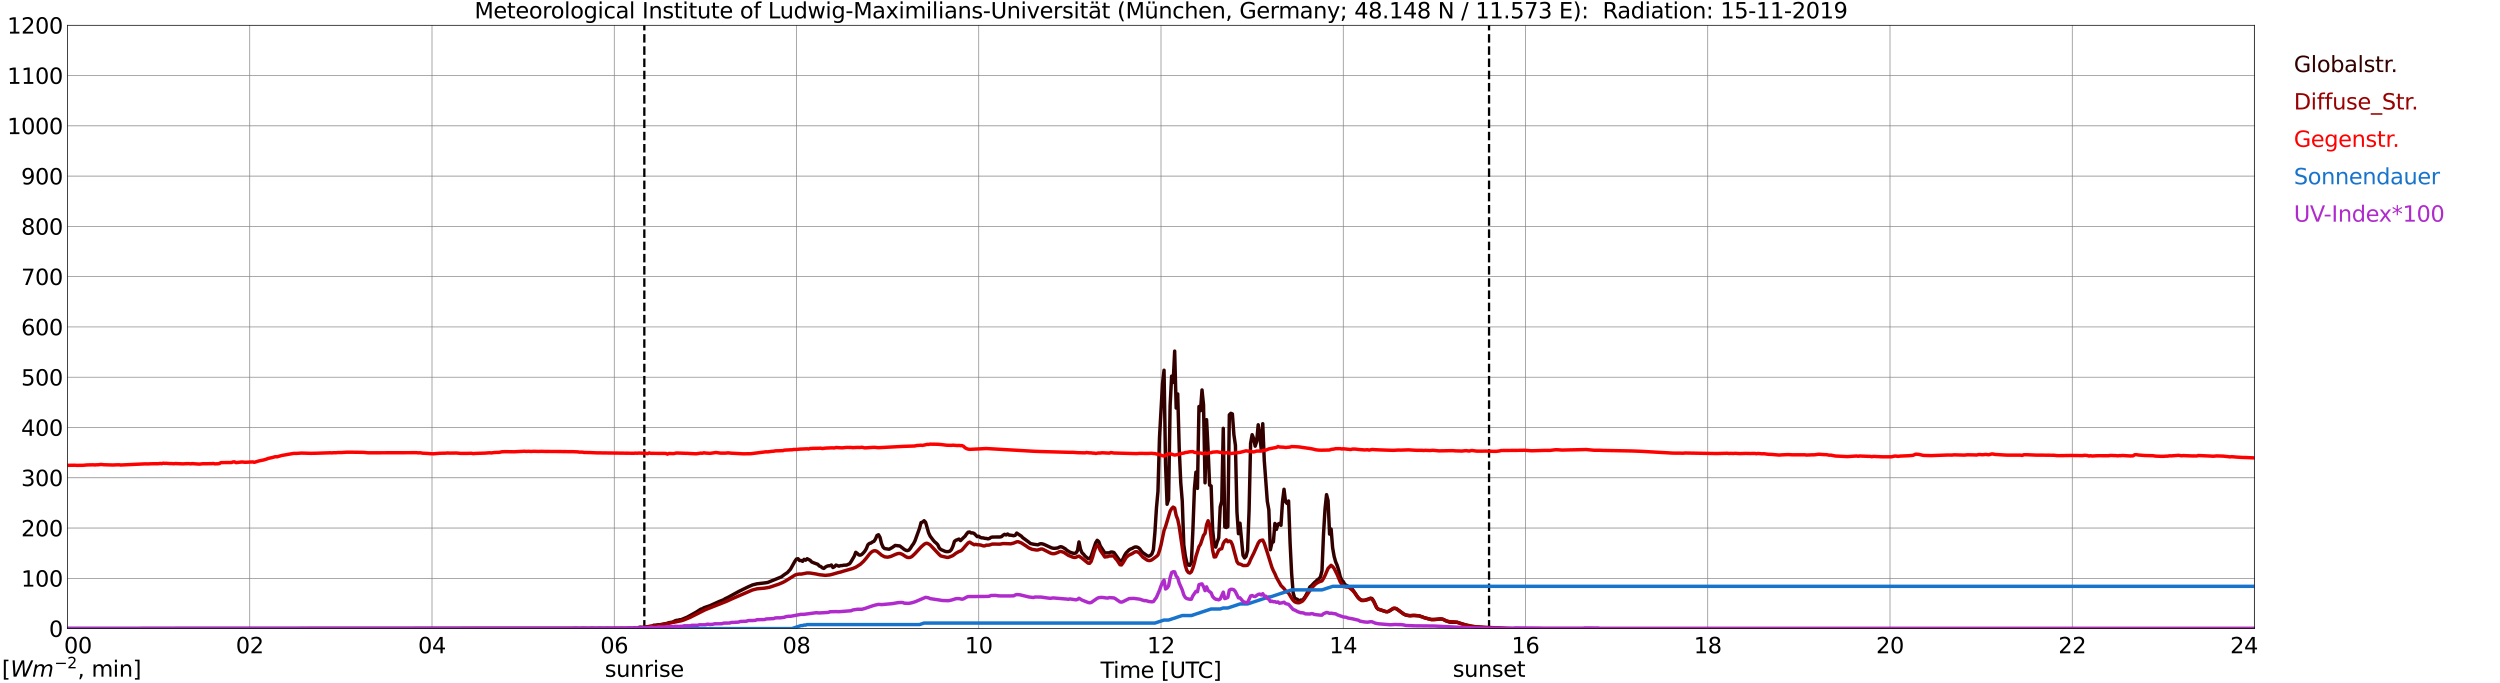 <?xml version="1.0" encoding="utf-8" standalone="no"?>
<!DOCTYPE svg PUBLIC "-//W3C//DTD SVG 1.1//EN"
  "http://www.w3.org/Graphics/SVG/1.1/DTD/svg11.dtd">
<svg xmlns:xlink="http://www.w3.org/1999/xlink" width="1085.4pt" height="296.64pt" viewBox="0 0 1085.4 296.64" xmlns="http://www.w3.org/2000/svg" version="1.1">
 <defs>
  <style type="text/css">*{stroke-linejoin: round; stroke-linecap: butt}</style>
 </defs>
 <g id="figure_1">
  <g id="patch_1">
   <path d="M 0 296.64 
L 1085.4 296.64 
L 1085.4 0 
L 0 0 
z
" style="fill: #ffffff"/>
  </g>
  <g id="axes_1">
   <g id="patch_2">
    <path d="M 29.306 272.909 
L 978.814 272.909 
L 978.814 10.976 
L 29.306 10.976 
z
" style="fill: #ffffff"/>
   </g>
   <g id="patch_3">
    <path d="M 978.814 272.909 
L 978.814 272.909 
L 978.814 10.976 
L 978.814 10.976 
z
" clip-path="url(#p273b9bf470)" style="fill: #d3d3d3; opacity: 0.25; stroke: #d3d3d3; stroke-linejoin: miter"/>
   </g>
   <g id="matplotlib.axis_1">
    <g id="xtick_1">
     <g id="line2d_1">
      <path d="M 29.306 272.909 
L 29.306 10.976 
" clip-path="url(#p273b9bf470)" style="fill: none; stroke: #808080; stroke-width: 0.3; stroke-linecap: square"/>
     </g>
     <g id="line2d_2"/>
     <g id="text_1">
      <!--    00 -->
      <g transform="translate(18.733 283.627) scale(0.095 -0.095)">
       <defs>
        <path id="DejaVuSans-20" transform="scale(0.016)"/>
        <path id="DejaVuSans-30" d="M 2034 4250 
Q 1547 4250 1301 3770 
Q 1056 3291 1056 2328 
Q 1056 1369 1301 889 
Q 1547 409 2034 409 
Q 2525 409 2770 889 
Q 3016 1369 3016 2328 
Q 3016 3291 2770 3770 
Q 2525 4250 2034 4250 
z
M 2034 4750 
Q 2819 4750 3233 4129 
Q 3647 3509 3647 2328 
Q 3647 1150 3233 529 
Q 2819 -91 2034 -91 
Q 1250 -91 836 529 
Q 422 1150 422 2328 
Q 422 3509 836 4129 
Q 1250 4750 2034 4750 
z
" transform="scale(0.016)"/>
       </defs>
       <use xlink:href="#DejaVuSans-20"/>
       <use xlink:href="#DejaVuSans-20" transform="translate(31.787 0)"/>
       <use xlink:href="#DejaVuSans-20" transform="translate(63.574 0)"/>
       <use xlink:href="#DejaVuSans-30" transform="translate(95.361 0)"/>
       <use xlink:href="#DejaVuSans-30" transform="translate(158.984 0)"/>
      </g>
     </g>
    </g>
    <g id="xtick_2">
     <g id="line2d_3">
      <path d="M 108.431 272.909 
L 108.431 10.976 
" clip-path="url(#p273b9bf470)" style="fill: none; stroke: #808080; stroke-width: 0.3; stroke-linecap: square"/>
     </g>
     <g id="line2d_4"/>
     <g id="text_2">
      <!-- 02 -->
      <g transform="translate(102.387 283.627) scale(0.095 -0.095)">
       <defs>
        <path id="DejaVuSans-32" d="M 1228 531 
L 3431 531 
L 3431 0 
L 469 0 
L 469 531 
Q 828 903 1448 1529 
Q 2069 2156 2228 2338 
Q 2531 2678 2651 2914 
Q 2772 3150 2772 3378 
Q 2772 3750 2511 3984 
Q 2250 4219 1831 4219 
Q 1534 4219 1204 4116 
Q 875 4013 500 3803 
L 500 4441 
Q 881 4594 1212 4672 
Q 1544 4750 1819 4750 
Q 2544 4750 2975 4387 
Q 3406 4025 3406 3419 
Q 3406 3131 3298 2873 
Q 3191 2616 2906 2266 
Q 2828 2175 2409 1742 
Q 1991 1309 1228 531 
z
" transform="scale(0.016)"/>
       </defs>
       <use xlink:href="#DejaVuSans-30"/>
       <use xlink:href="#DejaVuSans-32" transform="translate(63.623 0)"/>
      </g>
     </g>
    </g>
    <g id="xtick_3">
     <g id="line2d_5">
      <path d="M 187.557 272.909 
L 187.557 10.976 
" clip-path="url(#p273b9bf470)" style="fill: none; stroke: #808080; stroke-width: 0.3; stroke-linecap: square"/>
     </g>
     <g id="line2d_6"/>
     <g id="text_3">
      <!-- 04 -->
      <g transform="translate(181.513 283.627) scale(0.095 -0.095)">
       <defs>
        <path id="DejaVuSans-34" d="M 2419 4116 
L 825 1625 
L 2419 1625 
L 2419 4116 
z
M 2253 4666 
L 3047 4666 
L 3047 1625 
L 3713 1625 
L 3713 1100 
L 3047 1100 
L 3047 0 
L 2419 0 
L 2419 1100 
L 313 1100 
L 313 1709 
L 2253 4666 
z
" transform="scale(0.016)"/>
       </defs>
       <use xlink:href="#DejaVuSans-30"/>
       <use xlink:href="#DejaVuSans-34" transform="translate(63.623 0)"/>
      </g>
     </g>
    </g>
    <g id="xtick_4">
     <g id="line2d_7">
      <path d="M 266.683 272.909 
L 266.683 10.976 
" clip-path="url(#p273b9bf470)" style="fill: none; stroke: #808080; stroke-width: 0.3; stroke-linecap: square"/>
     </g>
     <g id="line2d_8"/>
     <g id="text_4">
      <!-- 06 -->
      <g transform="translate(260.638 283.627) scale(0.095 -0.095)">
       <defs>
        <path id="DejaVuSans-36" d="M 2113 2584 
Q 1688 2584 1439 2293 
Q 1191 2003 1191 1497 
Q 1191 994 1439 701 
Q 1688 409 2113 409 
Q 2538 409 2786 701 
Q 3034 994 3034 1497 
Q 3034 2003 2786 2293 
Q 2538 2584 2113 2584 
z
M 3366 4563 
L 3366 3988 
Q 3128 4100 2886 4159 
Q 2644 4219 2406 4219 
Q 1781 4219 1451 3797 
Q 1122 3375 1075 2522 
Q 1259 2794 1537 2939 
Q 1816 3084 2150 3084 
Q 2853 3084 3261 2657 
Q 3669 2231 3669 1497 
Q 3669 778 3244 343 
Q 2819 -91 2113 -91 
Q 1303 -91 875 529 
Q 447 1150 447 2328 
Q 447 3434 972 4092 
Q 1497 4750 2381 4750 
Q 2619 4750 2861 4703 
Q 3103 4656 3366 4563 
z
" transform="scale(0.016)"/>
       </defs>
       <use xlink:href="#DejaVuSans-30"/>
       <use xlink:href="#DejaVuSans-36" transform="translate(63.623 0)"/>
      </g>
     </g>
    </g>
    <g id="xtick_5">
     <g id="line2d_9">
      <path d="M 345.808 272.909 
L 345.808 10.976 
" clip-path="url(#p273b9bf470)" style="fill: none; stroke: #808080; stroke-width: 0.3; stroke-linecap: square"/>
     </g>
     <g id="line2d_10"/>
     <g id="text_5">
      <!-- 08 -->
      <g transform="translate(339.764 283.627) scale(0.095 -0.095)">
       <defs>
        <path id="DejaVuSans-38" d="M 2034 2216 
Q 1584 2216 1326 1975 
Q 1069 1734 1069 1313 
Q 1069 891 1326 650 
Q 1584 409 2034 409 
Q 2484 409 2743 651 
Q 3003 894 3003 1313 
Q 3003 1734 2745 1975 
Q 2488 2216 2034 2216 
z
M 1403 2484 
Q 997 2584 770 2862 
Q 544 3141 544 3541 
Q 544 4100 942 4425 
Q 1341 4750 2034 4750 
Q 2731 4750 3128 4425 
Q 3525 4100 3525 3541 
Q 3525 3141 3298 2862 
Q 3072 2584 2669 2484 
Q 3125 2378 3379 2068 
Q 3634 1759 3634 1313 
Q 3634 634 3220 271 
Q 2806 -91 2034 -91 
Q 1263 -91 848 271 
Q 434 634 434 1313 
Q 434 1759 690 2068 
Q 947 2378 1403 2484 
z
M 1172 3481 
Q 1172 3119 1398 2916 
Q 1625 2713 2034 2713 
Q 2441 2713 2670 2916 
Q 2900 3119 2900 3481 
Q 2900 3844 2670 4047 
Q 2441 4250 2034 4250 
Q 1625 4250 1398 4047 
Q 1172 3844 1172 3481 
z
" transform="scale(0.016)"/>
       </defs>
       <use xlink:href="#DejaVuSans-30"/>
       <use xlink:href="#DejaVuSans-38" transform="translate(63.623 0)"/>
      </g>
     </g>
    </g>
    <g id="xtick_6">
     <g id="line2d_11">
      <path d="M 424.934 272.909 
L 424.934 10.976 
" clip-path="url(#p273b9bf470)" style="fill: none; stroke: #808080; stroke-width: 0.3; stroke-linecap: square"/>
     </g>
     <g id="line2d_12"/>
     <g id="text_6">
      <!-- 10 -->
      <g transform="translate(418.89 283.627) scale(0.095 -0.095)">
       <defs>
        <path id="DejaVuSans-31" d="M 794 531 
L 1825 531 
L 1825 4091 
L 703 3866 
L 703 4441 
L 1819 4666 
L 2450 4666 
L 2450 531 
L 3481 531 
L 3481 0 
L 794 0 
L 794 531 
z
" transform="scale(0.016)"/>
       </defs>
       <use xlink:href="#DejaVuSans-31"/>
       <use xlink:href="#DejaVuSans-30" transform="translate(63.623 0)"/>
      </g>
     </g>
    </g>
    <g id="xtick_7">
     <g id="line2d_13">
      <path d="M 504.06 272.909 
L 504.06 10.976 
" clip-path="url(#p273b9bf470)" style="fill: none; stroke: #808080; stroke-width: 0.3; stroke-linecap: square"/>
     </g>
     <g id="line2d_14"/>
     <g id="text_7">
      <!-- 12 -->
      <g transform="translate(498.015 283.627) scale(0.095 -0.095)">
       <use xlink:href="#DejaVuSans-31"/>
       <use xlink:href="#DejaVuSans-32" transform="translate(63.623 0)"/>
      </g>
     </g>
    </g>
    <g id="xtick_8">
     <g id="line2d_15">
      <path d="M 583.185 272.909 
L 583.185 10.976 
" clip-path="url(#p273b9bf470)" style="fill: none; stroke: #808080; stroke-width: 0.3; stroke-linecap: square"/>
     </g>
     <g id="line2d_16"/>
     <g id="text_8">
      <!-- 14 -->
      <g transform="translate(577.141 283.627) scale(0.095 -0.095)">
       <use xlink:href="#DejaVuSans-31"/>
       <use xlink:href="#DejaVuSans-34" transform="translate(63.623 0)"/>
      </g>
     </g>
    </g>
    <g id="xtick_9">
     <g id="line2d_17">
      <path d="M 662.311 272.909 
L 662.311 10.976 
" clip-path="url(#p273b9bf470)" style="fill: none; stroke: #808080; stroke-width: 0.3; stroke-linecap: square"/>
     </g>
     <g id="line2d_18"/>
     <g id="text_9">
      <!-- 16 -->
      <g transform="translate(656.267 283.627) scale(0.095 -0.095)">
       <use xlink:href="#DejaVuSans-31"/>
       <use xlink:href="#DejaVuSans-36" transform="translate(63.623 0)"/>
      </g>
     </g>
    </g>
    <g id="xtick_10">
     <g id="line2d_19">
      <path d="M 741.437 272.909 
L 741.437 10.976 
" clip-path="url(#p273b9bf470)" style="fill: none; stroke: #808080; stroke-width: 0.3; stroke-linecap: square"/>
     </g>
     <g id="line2d_20"/>
     <g id="text_10">
      <!-- 18 -->
      <g transform="translate(735.392 283.627) scale(0.095 -0.095)">
       <use xlink:href="#DejaVuSans-31"/>
       <use xlink:href="#DejaVuSans-38" transform="translate(63.623 0)"/>
      </g>
     </g>
    </g>
    <g id="xtick_11">
     <g id="line2d_21">
      <path d="M 820.562 272.909 
L 820.562 10.976 
" clip-path="url(#p273b9bf470)" style="fill: none; stroke: #808080; stroke-width: 0.3; stroke-linecap: square"/>
     </g>
     <g id="line2d_22"/>
     <g id="text_11">
      <!-- 20 -->
      <g transform="translate(814.518 283.627) scale(0.095 -0.095)">
       <use xlink:href="#DejaVuSans-32"/>
       <use xlink:href="#DejaVuSans-30" transform="translate(63.623 0)"/>
      </g>
     </g>
    </g>
    <g id="xtick_12">
     <g id="line2d_23">
      <path d="M 899.688 272.909 
L 899.688 10.976 
" clip-path="url(#p273b9bf470)" style="fill: none; stroke: #808080; stroke-width: 0.3; stroke-linecap: square"/>
     </g>
     <g id="line2d_24"/>
     <g id="text_12">
      <!-- 22 -->
      <g transform="translate(893.644 283.627) scale(0.095 -0.095)">
       <use xlink:href="#DejaVuSans-32"/>
       <use xlink:href="#DejaVuSans-32" transform="translate(63.623 0)"/>
      </g>
     </g>
    </g>
    <g id="xtick_13">
     <g id="line2d_25">
      <path d="M 978.814 272.909 
L 978.814 10.976 
" clip-path="url(#p273b9bf470)" style="fill: none; stroke: #808080; stroke-width: 0.3; stroke-linecap: square"/>
     </g>
     <g id="line2d_26"/>
     <g id="text_13">
      <!-- 24    -->
      <g transform="translate(968.241 283.627) scale(0.095 -0.095)">
       <use xlink:href="#DejaVuSans-32"/>
       <use xlink:href="#DejaVuSans-34" transform="translate(63.623 0)"/>
       <use xlink:href="#DejaVuSans-20" transform="translate(127.246 0)"/>
       <use xlink:href="#DejaVuSans-20" transform="translate(159.033 0)"/>
       <use xlink:href="#DejaVuSans-20" transform="translate(190.82 0)"/>
      </g>
     </g>
    </g>
    <g id="text_14">
     <!-- Time [UTC] -->
     <g transform="translate(477.806 294.322) scale(0.095 -0.095)">
      <defs>
       <path id="DejaVuSans-54" d="M -19 4666 
L 3928 4666 
L 3928 4134 
L 2272 4134 
L 2272 0 
L 1638 0 
L 1638 4134 
L -19 4134 
L -19 4666 
z
" transform="scale(0.016)"/>
       <path id="DejaVuSans-69" d="M 603 3500 
L 1178 3500 
L 1178 0 
L 603 0 
L 603 3500 
z
M 603 4863 
L 1178 4863 
L 1178 4134 
L 603 4134 
L 603 4863 
z
" transform="scale(0.016)"/>
       <path id="DejaVuSans-6d" d="M 3328 2828 
Q 3544 3216 3844 3400 
Q 4144 3584 4550 3584 
Q 5097 3584 5394 3201 
Q 5691 2819 5691 2113 
L 5691 0 
L 5113 0 
L 5113 2094 
Q 5113 2597 4934 2840 
Q 4756 3084 4391 3084 
Q 3944 3084 3684 2787 
Q 3425 2491 3425 1978 
L 3425 0 
L 2847 0 
L 2847 2094 
Q 2847 2600 2669 2842 
Q 2491 3084 2119 3084 
Q 1678 3084 1418 2786 
Q 1159 2488 1159 1978 
L 1159 0 
L 581 0 
L 581 3500 
L 1159 3500 
L 1159 2956 
Q 1356 3278 1631 3431 
Q 1906 3584 2284 3584 
Q 2666 3584 2933 3390 
Q 3200 3197 3328 2828 
z
" transform="scale(0.016)"/>
       <path id="DejaVuSans-65" d="M 3597 1894 
L 3597 1613 
L 953 1613 
Q 991 1019 1311 708 
Q 1631 397 2203 397 
Q 2534 397 2845 478 
Q 3156 559 3463 722 
L 3463 178 
Q 3153 47 2828 -22 
Q 2503 -91 2169 -91 
Q 1331 -91 842 396 
Q 353 884 353 1716 
Q 353 2575 817 3079 
Q 1281 3584 2069 3584 
Q 2775 3584 3186 3129 
Q 3597 2675 3597 1894 
z
M 3022 2063 
Q 3016 2534 2758 2815 
Q 2500 3097 2075 3097 
Q 1594 3097 1305 2825 
Q 1016 2553 972 2059 
L 3022 2063 
z
" transform="scale(0.016)"/>
       <path id="DejaVuSans-5b" d="M 550 4863 
L 1875 4863 
L 1875 4416 
L 1125 4416 
L 1125 -397 
L 1875 -397 
L 1875 -844 
L 550 -844 
L 550 4863 
z
" transform="scale(0.016)"/>
       <path id="DejaVuSans-55" d="M 556 4666 
L 1191 4666 
L 1191 1831 
Q 1191 1081 1462 751 
Q 1734 422 2344 422 
Q 2950 422 3222 751 
Q 3494 1081 3494 1831 
L 3494 4666 
L 4128 4666 
L 4128 1753 
Q 4128 841 3676 375 
Q 3225 -91 2344 -91 
Q 1459 -91 1007 375 
Q 556 841 556 1753 
L 556 4666 
z
" transform="scale(0.016)"/>
       <path id="DejaVuSans-43" d="M 4122 4306 
L 4122 3641 
Q 3803 3938 3442 4084 
Q 3081 4231 2675 4231 
Q 1875 4231 1450 3742 
Q 1025 3253 1025 2328 
Q 1025 1406 1450 917 
Q 1875 428 2675 428 
Q 3081 428 3442 575 
Q 3803 722 4122 1019 
L 4122 359 
Q 3791 134 3420 21 
Q 3050 -91 2638 -91 
Q 1578 -91 968 557 
Q 359 1206 359 2328 
Q 359 3453 968 4101 
Q 1578 4750 2638 4750 
Q 3056 4750 3426 4639 
Q 3797 4528 4122 4306 
z
" transform="scale(0.016)"/>
       <path id="DejaVuSans-5d" d="M 1947 4863 
L 1947 -844 
L 622 -844 
L 622 -397 
L 1369 -397 
L 1369 4416 
L 622 4416 
L 622 4863 
L 1947 4863 
z
" transform="scale(0.016)"/>
      </defs>
      <use xlink:href="#DejaVuSans-54"/>
      <use xlink:href="#DejaVuSans-69" transform="translate(57.959 0)"/>
      <use xlink:href="#DejaVuSans-6d" transform="translate(85.742 0)"/>
      <use xlink:href="#DejaVuSans-65" transform="translate(183.154 0)"/>
      <use xlink:href="#DejaVuSans-20" transform="translate(244.678 0)"/>
      <use xlink:href="#DejaVuSans-5b" transform="translate(276.465 0)"/>
      <use xlink:href="#DejaVuSans-55" transform="translate(315.479 0)"/>
      <use xlink:href="#DejaVuSans-54" transform="translate(388.672 0)"/>
      <use xlink:href="#DejaVuSans-43" transform="translate(443.881 0)"/>
      <use xlink:href="#DejaVuSans-5d" transform="translate(513.705 0)"/>
     </g>
    </g>
   </g>
   <g id="matplotlib.axis_2">
    <g id="ytick_1">
     <g id="line2d_27">
      <path d="M 29.306 272.909 
L 978.814 272.909 
" clip-path="url(#p273b9bf470)" style="fill: none; stroke: #808080; stroke-width: 0.3; stroke-linecap: square"/>
     </g>
     <g id="line2d_28"/>
     <g id="text_15">
      <!-- 0 -->
      <g transform="translate(21.261 276.518) scale(0.095 -0.095)">
       <use xlink:href="#DejaVuSans-30"/>
      </g>
     </g>
    </g>
    <g id="ytick_2">
     <g id="line2d_29">
      <path d="M 29.306 251.081 
L 978.814 251.081 
" clip-path="url(#p273b9bf470)" style="fill: none; stroke: #808080; stroke-width: 0.3; stroke-linecap: square"/>
     </g>
     <g id="line2d_30"/>
     <g id="text_16">
      <!-- 100 -->
      <g transform="translate(9.173 254.69) scale(0.095 -0.095)">
       <use xlink:href="#DejaVuSans-31"/>
       <use xlink:href="#DejaVuSans-30" transform="translate(63.623 0)"/>
       <use xlink:href="#DejaVuSans-30" transform="translate(127.246 0)"/>
      </g>
     </g>
    </g>
    <g id="ytick_3">
     <g id="line2d_31">
      <path d="M 29.306 229.253 
L 978.814 229.253 
" clip-path="url(#p273b9bf470)" style="fill: none; stroke: #808080; stroke-width: 0.3; stroke-linecap: square"/>
     </g>
     <g id="line2d_32"/>
     <g id="text_17">
      <!-- 200 -->
      <g transform="translate(9.173 232.863) scale(0.095 -0.095)">
       <use xlink:href="#DejaVuSans-32"/>
       <use xlink:href="#DejaVuSans-30" transform="translate(63.623 0)"/>
       <use xlink:href="#DejaVuSans-30" transform="translate(127.246 0)"/>
      </g>
     </g>
    </g>
    <g id="ytick_4">
     <g id="line2d_33">
      <path d="M 29.306 207.426 
L 978.814 207.426 
" clip-path="url(#p273b9bf470)" style="fill: none; stroke: #808080; stroke-width: 0.3; stroke-linecap: square"/>
     </g>
     <g id="line2d_34"/>
     <g id="text_18">
      <!-- 300 -->
      <g transform="translate(9.173 211.035) scale(0.095 -0.095)">
       <defs>
        <path id="DejaVuSans-33" d="M 2597 2516 
Q 3050 2419 3304 2112 
Q 3559 1806 3559 1356 
Q 3559 666 3084 287 
Q 2609 -91 1734 -91 
Q 1441 -91 1130 -33 
Q 819 25 488 141 
L 488 750 
Q 750 597 1062 519 
Q 1375 441 1716 441 
Q 2309 441 2620 675 
Q 2931 909 2931 1356 
Q 2931 1769 2642 2001 
Q 2353 2234 1838 2234 
L 1294 2234 
L 1294 2753 
L 1863 2753 
Q 2328 2753 2575 2939 
Q 2822 3125 2822 3475 
Q 2822 3834 2567 4026 
Q 2313 4219 1838 4219 
Q 1578 4219 1281 4162 
Q 984 4106 628 3988 
L 628 4550 
Q 988 4650 1302 4700 
Q 1616 4750 1894 4750 
Q 2613 4750 3031 4423 
Q 3450 4097 3450 3541 
Q 3450 3153 3228 2886 
Q 3006 2619 2597 2516 
z
" transform="scale(0.016)"/>
       </defs>
       <use xlink:href="#DejaVuSans-33"/>
       <use xlink:href="#DejaVuSans-30" transform="translate(63.623 0)"/>
       <use xlink:href="#DejaVuSans-30" transform="translate(127.246 0)"/>
      </g>
     </g>
    </g>
    <g id="ytick_5">
     <g id="line2d_35">
      <path d="M 29.306 185.598 
L 978.814 185.598 
" clip-path="url(#p273b9bf470)" style="fill: none; stroke: #808080; stroke-width: 0.3; stroke-linecap: square"/>
     </g>
     <g id="line2d_36"/>
     <g id="text_19">
      <!-- 400 -->
      <g transform="translate(9.173 189.207) scale(0.095 -0.095)">
       <use xlink:href="#DejaVuSans-34"/>
       <use xlink:href="#DejaVuSans-30" transform="translate(63.623 0)"/>
       <use xlink:href="#DejaVuSans-30" transform="translate(127.246 0)"/>
      </g>
     </g>
    </g>
    <g id="ytick_6">
     <g id="line2d_37">
      <path d="M 29.306 163.77 
L 978.814 163.77 
" clip-path="url(#p273b9bf470)" style="fill: none; stroke: #808080; stroke-width: 0.3; stroke-linecap: square"/>
     </g>
     <g id="line2d_38"/>
     <g id="text_20">
      <!-- 500 -->
      <g transform="translate(9.173 167.379) scale(0.095 -0.095)">
       <defs>
        <path id="DejaVuSans-35" d="M 691 4666 
L 3169 4666 
L 3169 4134 
L 1269 4134 
L 1269 2991 
Q 1406 3038 1543 3061 
Q 1681 3084 1819 3084 
Q 2600 3084 3056 2656 
Q 3513 2228 3513 1497 
Q 3513 744 3044 326 
Q 2575 -91 1722 -91 
Q 1428 -91 1123 -41 
Q 819 9 494 109 
L 494 744 
Q 775 591 1075 516 
Q 1375 441 1709 441 
Q 2250 441 2565 725 
Q 2881 1009 2881 1497 
Q 2881 1984 2565 2268 
Q 2250 2553 1709 2553 
Q 1456 2553 1204 2497 
Q 953 2441 691 2322 
L 691 4666 
z
" transform="scale(0.016)"/>
       </defs>
       <use xlink:href="#DejaVuSans-35"/>
       <use xlink:href="#DejaVuSans-30" transform="translate(63.623 0)"/>
       <use xlink:href="#DejaVuSans-30" transform="translate(127.246 0)"/>
      </g>
     </g>
    </g>
    <g id="ytick_7">
     <g id="line2d_39">
      <path d="M 29.306 141.942 
L 978.814 141.942 
" clip-path="url(#p273b9bf470)" style="fill: none; stroke: #808080; stroke-width: 0.3; stroke-linecap: square"/>
     </g>
     <g id="line2d_40"/>
     <g id="text_21">
      <!-- 600 -->
      <g transform="translate(9.173 145.551) scale(0.095 -0.095)">
       <use xlink:href="#DejaVuSans-36"/>
       <use xlink:href="#DejaVuSans-30" transform="translate(63.623 0)"/>
       <use xlink:href="#DejaVuSans-30" transform="translate(127.246 0)"/>
      </g>
     </g>
    </g>
    <g id="ytick_8">
     <g id="line2d_41">
      <path d="M 29.306 120.114 
L 978.814 120.114 
" clip-path="url(#p273b9bf470)" style="fill: none; stroke: #808080; stroke-width: 0.3; stroke-linecap: square"/>
     </g>
     <g id="line2d_42"/>
     <g id="text_22">
      <!-- 700 -->
      <g transform="translate(9.173 123.724) scale(0.095 -0.095)">
       <defs>
        <path id="DejaVuSans-37" d="M 525 4666 
L 3525 4666 
L 3525 4397 
L 1831 0 
L 1172 0 
L 2766 4134 
L 525 4134 
L 525 4666 
z
" transform="scale(0.016)"/>
       </defs>
       <use xlink:href="#DejaVuSans-37"/>
       <use xlink:href="#DejaVuSans-30" transform="translate(63.623 0)"/>
       <use xlink:href="#DejaVuSans-30" transform="translate(127.246 0)"/>
      </g>
     </g>
    </g>
    <g id="ytick_9">
     <g id="line2d_43">
      <path d="M 29.306 98.287 
L 978.814 98.287 
" clip-path="url(#p273b9bf470)" style="fill: none; stroke: #808080; stroke-width: 0.3; stroke-linecap: square"/>
     </g>
     <g id="line2d_44"/>
     <g id="text_23">
      <!-- 800 -->
      <g transform="translate(9.173 101.896) scale(0.095 -0.095)">
       <use xlink:href="#DejaVuSans-38"/>
       <use xlink:href="#DejaVuSans-30" transform="translate(63.623 0)"/>
       <use xlink:href="#DejaVuSans-30" transform="translate(127.246 0)"/>
      </g>
     </g>
    </g>
    <g id="ytick_10">
     <g id="line2d_45">
      <path d="M 29.306 76.459 
L 978.814 76.459 
" clip-path="url(#p273b9bf470)" style="fill: none; stroke: #808080; stroke-width: 0.3; stroke-linecap: square"/>
     </g>
     <g id="line2d_46"/>
     <g id="text_24">
      <!-- 900 -->
      <g transform="translate(9.173 80.068) scale(0.095 -0.095)">
       <defs>
        <path id="DejaVuSans-39" d="M 703 97 
L 703 672 
Q 941 559 1184 500 
Q 1428 441 1663 441 
Q 2288 441 2617 861 
Q 2947 1281 2994 2138 
Q 2813 1869 2534 1725 
Q 2256 1581 1919 1581 
Q 1219 1581 811 2004 
Q 403 2428 403 3163 
Q 403 3881 828 4315 
Q 1253 4750 1959 4750 
Q 2769 4750 3195 4129 
Q 3622 3509 3622 2328 
Q 3622 1225 3098 567 
Q 2575 -91 1691 -91 
Q 1453 -91 1209 -44 
Q 966 3 703 97 
z
M 1959 2075 
Q 2384 2075 2632 2365 
Q 2881 2656 2881 3163 
Q 2881 3666 2632 3958 
Q 2384 4250 1959 4250 
Q 1534 4250 1286 3958 
Q 1038 3666 1038 3163 
Q 1038 2656 1286 2365 
Q 1534 2075 1959 2075 
z
" transform="scale(0.016)"/>
       </defs>
       <use xlink:href="#DejaVuSans-39"/>
       <use xlink:href="#DejaVuSans-30" transform="translate(63.623 0)"/>
       <use xlink:href="#DejaVuSans-30" transform="translate(127.246 0)"/>
      </g>
     </g>
    </g>
    <g id="ytick_11">
     <g id="line2d_47">
      <path d="M 29.306 54.631 
L 978.814 54.631 
" clip-path="url(#p273b9bf470)" style="fill: none; stroke: #808080; stroke-width: 0.3; stroke-linecap: square"/>
     </g>
     <g id="line2d_48"/>
     <g id="text_25">
      <!-- 1000 -->
      <g transform="translate(3.128 58.24) scale(0.095 -0.095)">
       <use xlink:href="#DejaVuSans-31"/>
       <use xlink:href="#DejaVuSans-30" transform="translate(63.623 0)"/>
       <use xlink:href="#DejaVuSans-30" transform="translate(127.246 0)"/>
       <use xlink:href="#DejaVuSans-30" transform="translate(190.869 0)"/>
      </g>
     </g>
    </g>
    <g id="ytick_12">
     <g id="line2d_49">
      <path d="M 29.306 32.803 
L 978.814 32.803 
" clip-path="url(#p273b9bf470)" style="fill: none; stroke: #808080; stroke-width: 0.3; stroke-linecap: square"/>
     </g>
     <g id="line2d_50"/>
     <g id="text_26">
      <!-- 1100 -->
      <g transform="translate(3.128 36.413) scale(0.095 -0.095)">
       <use xlink:href="#DejaVuSans-31"/>
       <use xlink:href="#DejaVuSans-31" transform="translate(63.623 0)"/>
       <use xlink:href="#DejaVuSans-30" transform="translate(127.246 0)"/>
       <use xlink:href="#DejaVuSans-30" transform="translate(190.869 0)"/>
      </g>
     </g>
    </g>
    <g id="ytick_13">
     <g id="line2d_51">
      <path d="M 29.306 10.976 
L 978.814 10.976 
" clip-path="url(#p273b9bf470)" style="fill: none; stroke: #808080; stroke-width: 0.3; stroke-linecap: square"/>
     </g>
     <g id="line2d_52"/>
     <g id="text_27">
      <!-- 1200 -->
      <g transform="translate(3.128 14.585) scale(0.095 -0.095)">
       <use xlink:href="#DejaVuSans-31"/>
       <use xlink:href="#DejaVuSans-32" transform="translate(63.623 0)"/>
       <use xlink:href="#DejaVuSans-30" transform="translate(127.246 0)"/>
       <use xlink:href="#DejaVuSans-30" transform="translate(190.869 0)"/>
      </g>
     </g>
    </g>
   </g>
   <g id="line2d_53">
    <path d="M 279.739 272.909 
L 279.739 10.976 
" clip-path="url(#p273b9bf470)" style="fill: none; stroke-dasharray: 3.7,1.6; stroke-dashoffset: 0; stroke: #000000"/>
   </g>
   <g id="line2d_54">
    <path d="M 646.486 272.909 
L 646.486 10.976 
" clip-path="url(#p273b9bf470)" style="fill: none; stroke-dasharray: 3.7,1.6; stroke-dashoffset: 0; stroke: #000000"/>
   </g>
   <g id="line2d_55">
    <path d="M 29.306 272.909 
L 272.617 272.841 
L 273.936 272.778 
L 274.595 272.872 
L 275.914 272.496 
L 276.573 272.59 
L 277.892 272.309 
L 279.211 272.433 
L 283.167 271.837 
L 283.827 271.429 
L 284.486 271.462 
L 285.805 271.241 
L 286.464 271.241 
L 289.761 270.615 
L 290.42 270.333 
L 291.739 270.143 
L 292.399 269.925 
L 293.058 269.547 
L 293.717 269.329 
L 294.377 269.296 
L 295.036 269.078 
L 295.696 269.047 
L 298.333 267.95 
L 299.652 267.227 
L 302.289 265.754 
L 304.267 264.468 
L 304.927 264.311 
L 305.586 263.872 
L 308.224 262.962 
L 312.18 261.174 
L 314.158 260.391 
L 314.818 259.952 
L 316.136 259.325 
L 320.752 256.785 
L 324.708 254.84 
L 326.686 253.962 
L 328.665 253.46 
L 331.961 253.083 
L 333.28 252.895 
L 339.215 250.481 
L 340.533 249.477 
L 341.852 248.599 
L 343.171 247.156 
L 345.149 243.612 
L 345.808 242.704 
L 346.468 242.577 
L 347.127 243.361 
L 347.787 243.33 
L 348.446 243.705 
L 349.105 242.859 
L 349.765 243.203 
L 350.424 242.577 
L 351.743 243.267 
L 352.402 243.989 
L 353.721 244.522 
L 355.04 244.991 
L 355.699 245.714 
L 356.359 245.965 
L 357.018 246.528 
L 357.677 246.779 
L 358.337 246.216 
L 358.996 245.838 
L 359.655 245.65 
L 360.315 245.62 
L 360.974 245.305 
L 361.634 246.403 
L 362.293 246.028 
L 362.952 245.336 
L 364.271 245.807 
L 364.93 245.556 
L 365.59 245.556 
L 366.249 245.399 
L 367.568 245.336 
L 368.887 244.74 
L 369.546 243.769 
L 370.865 241.512 
L 371.524 239.785 
L 372.184 240.257 
L 372.843 240.916 
L 373.502 241.04 
L 374.162 240.695 
L 374.821 240.069 
L 375.481 239.283 
L 376.14 238.187 
L 376.799 236.524 
L 377.459 235.928 
L 378.118 235.771 
L 378.777 235.302 
L 379.437 235.018 
L 380.096 234.016 
L 380.756 232.479 
L 381.415 232.165 
L 382.074 233.326 
L 382.734 236.022 
L 383.393 237.559 
L 384.053 238.155 
L 386.031 238.469 
L 387.349 237.716 
L 388.668 236.806 
L 389.987 236.963 
L 390.646 237.026 
L 391.965 238.03 
L 392.624 238.563 
L 393.284 238.908 
L 393.943 239.065 
L 394.603 238.844 
L 395.262 238.061 
L 395.921 236.963 
L 396.581 236.085 
L 397.24 234.83 
L 399.218 229.373 
L 399.878 226.896 
L 400.537 226.678 
L 401.196 226.082 
L 401.856 226.771 
L 403.175 231.349 
L 403.834 232.761 
L 405.153 234.518 
L 405.812 235.269 
L 406.471 235.804 
L 407.131 236.494 
L 407.79 237.904 
L 408.45 238.563 
L 410.428 239.41 
L 411.087 239.504 
L 411.746 239.473 
L 412.406 239.283 
L 413.065 238.593 
L 413.725 237.183 
L 414.384 235.051 
L 415.043 234.549 
L 416.362 234.047 
L 417.022 234.706 
L 418.34 233.387 
L 419 232.792 
L 419.659 231.82 
L 420.318 231.067 
L 420.978 230.973 
L 421.637 231.412 
L 422.297 231.349 
L 422.956 231.633 
L 424.275 232.981 
L 424.934 232.824 
L 425.593 233.326 
L 426.253 233.514 
L 426.912 233.545 
L 427.572 233.732 
L 428.231 233.765 
L 428.89 233.953 
L 429.55 233.796 
L 430.209 233.326 
L 430.869 233.169 
L 434.165 233.136 
L 434.825 232.981 
L 435.484 232.386 
L 436.144 231.977 
L 436.803 232.259 
L 437.462 231.851 
L 438.122 232.322 
L 438.781 232.353 
L 440.1 232.573 
L 440.759 232.416 
L 441.419 231.445 
L 442.737 232.322 
L 443.397 232.761 
L 444.056 233.451 
L 446.694 235.396 
L 447.353 235.959 
L 448.672 236.273 
L 450.65 236.555 
L 451.309 236.179 
L 451.969 236.055 
L 452.628 236.149 
L 453.287 236.367 
L 455.266 237.277 
L 456.584 237.873 
L 457.244 238.03 
L 457.903 238.061 
L 459.222 237.904 
L 459.881 237.559 
L 460.541 237.34 
L 461.2 237.528 
L 462.519 238.281 
L 463.178 238.908 
L 464.497 239.724 
L 465.816 240.163 
L 466.475 240.257 
L 467.134 240.069 
L 467.794 239.095 
L 468.453 235.302 
L 469.113 238.406 
L 469.772 240.006 
L 470.431 240.602 
L 471.091 241.448 
L 472.409 242.546 
L 473.069 242.577 
L 473.728 241.479 
L 475.706 235.614 
L 476.366 234.579 
L 477.025 235.145 
L 477.685 236.996 
L 479.663 240.069 
L 481.641 240.006 
L 482.3 239.661 
L 482.96 239.691 
L 483.619 239.879 
L 486.256 243.581 
L 486.916 243.581 
L 487.575 242.608 
L 488.235 241.167 
L 488.894 240.069 
L 490.213 238.72 
L 490.872 238.342 
L 491.532 238.124 
L 492.191 237.716 
L 492.85 237.465 
L 493.51 237.498 
L 494.169 237.746 
L 494.828 238.281 
L 495.488 239.222 
L 496.147 239.942 
L 498.125 241.322 
L 498.785 241.479 
L 499.444 241.167 
L 500.103 240.508 
L 500.763 238.687 
L 501.422 231.067 
L 502.082 220.592 
L 502.741 213.347 
L 503.4 190.046 
L 504.719 166.494 
L 505.379 160.753 
L 506.038 201.68 
L 506.697 218.931 
L 507.357 216.829 
L 508.016 176.122 
L 508.675 163.294 
L 509.335 166.023 
L 509.994 152.444 
L 510.654 177.157 
L 511.313 171.041 
L 511.972 194.75 
L 512.632 209.49 
L 513.291 217.582 
L 513.95 236.461 
L 514.61 241.261 
L 515.269 244.301 
L 515.929 245.369 
L 516.588 245.432 
L 517.247 244.083 
L 517.907 230.033 
L 518.566 212.282 
L 519.226 205.005 
L 519.885 212.031 
L 520.544 176.498 
L 521.204 178.316 
L 521.863 169.316 
L 522.522 175.777 
L 523.182 209.617 
L 523.841 182.206 
L 524.501 195.032 
L 525.16 210.619 
L 525.819 210.964 
L 526.479 230.033 
L 527.138 236.179 
L 527.797 237.528 
L 528.457 235.269 
L 529.116 233.577 
L 529.776 220.059 
L 530.435 217.613 
L 531.094 185.969 
L 531.754 228.81 
L 532.413 229.028 
L 533.073 228.653 
L 533.732 180.104 
L 534.391 179.447 
L 535.051 179.728 
L 535.71 188.73 
L 536.369 193.34 
L 537.029 222.255 
L 537.688 231.694 
L 538.348 227.147 
L 539.666 241.104 
L 540.326 242.232 
L 540.985 241.542 
L 541.644 239.034 
L 542.304 221.502 
L 542.963 192.46 
L 543.623 188.73 
L 544.282 190.391 
L 544.941 193.716 
L 545.601 191.677 
L 546.26 184.432 
L 546.919 188.981 
L 547.579 195.128 
L 548.238 183.963 
L 548.898 199.989 
L 550.216 217.645 
L 550.876 221.345 
L 551.535 238.687 
L 552.195 235.71 
L 552.854 235.238 
L 553.513 227.274 
L 554.173 229.845 
L 554.832 227.586 
L 555.491 227.241 
L 556.151 228.057 
L 556.81 217.802 
L 557.47 212.439 
L 558.129 217.802 
L 558.788 218.586 
L 559.448 217.519 
L 560.107 235.74 
L 560.766 248.911 
L 561.426 257.381 
L 562.085 259.701 
L 563.404 260.297 
L 564.063 261.207 
L 564.723 260.515 
L 565.382 260.578 
L 566.042 259.919 
L 566.701 258.978 
L 568.02 256.47 
L 568.679 254.84 
L 569.338 254.338 
L 570.657 252.925 
L 571.317 252.393 
L 571.976 251.703 
L 572.635 251.295 
L 573.295 250.448 
L 573.954 247.816 
L 574.613 231.945 
L 575.273 220.97 
L 575.932 214.76 
L 576.592 217.362 
L 577.251 231.884 
L 577.91 229.688 
L 578.57 237.81 
L 579.229 241.573 
L 579.889 243.926 
L 580.548 245.463 
L 581.207 247.565 
L 581.867 250.293 
L 582.526 251.891 
L 583.185 252.487 
L 583.845 253.711 
L 586.482 255.309 
L 587.142 255.811 
L 588.46 257.725 
L 589.12 258.791 
L 589.779 259.607 
L 590.439 260.17 
L 591.098 260.548 
L 592.417 260.642 
L 593.736 260.17 
L 594.395 259.982 
L 595.054 259.67 
L 595.714 259.889 
L 596.373 260.923 
L 597.692 263.839 
L 598.351 264.499 
L 601.648 265.533 
L 602.307 265.596 
L 602.967 265.409 
L 604.945 264.186 
L 605.604 264.154 
L 606.264 264.311 
L 607.582 265.221 
L 609.561 266.664 
L 610.22 267.009 
L 611.539 267.29 
L 612.198 267.354 
L 613.517 267.196 
L 616.154 267.354 
L 616.814 267.635 
L 617.473 267.792 
L 618.133 268.105 
L 621.429 268.984 
L 622.748 268.951 
L 624.067 268.89 
L 625.386 268.764 
L 626.045 268.764 
L 626.705 268.984 
L 627.364 269.392 
L 629.342 270.113 
L 632.639 270.176 
L 637.914 271.806 
L 638.573 271.994 
L 646.486 272.684 
L 651.102 272.717 
L 652.42 272.811 
L 654.399 272.909 
L 978.154 272.909 
L 978.154 272.909 
" clip-path="url(#p273b9bf470)" style="fill: none; stroke: #330000; stroke-width: 1.5; stroke-linecap: square"/>
   </g>
   <g id="line2d_56">
    <path d="M 29.306 272.909 
L 274.595 272.806 
L 277.892 272.47 
L 278.552 272.47 
L 280.53 272.178 
L 287.124 271.254 
L 295.696 269.532 
L 297.014 269.113 
L 299.652 268.022 
L 306.246 264.706 
L 315.477 261.054 
L 317.455 260.129 
L 326.686 256.143 
L 328.665 255.639 
L 331.961 255.344 
L 333.94 255.008 
L 335.258 254.589 
L 336.577 254.126 
L 337.896 253.707 
L 339.874 252.869 
L 341.193 252.155 
L 345.149 249.678 
L 345.808 249.426 
L 347.127 249.215 
L 347.787 249.258 
L 350.424 248.754 
L 351.743 248.796 
L 354.38 249.215 
L 355.699 249.509 
L 358.337 249.804 
L 360.315 249.595 
L 361.634 249.258 
L 364.271 248.503 
L 364.93 248.377 
L 366.249 247.957 
L 368.887 247.2 
L 370.206 246.822 
L 371.524 246.277 
L 373.502 245.017 
L 374.821 243.801 
L 376.14 242.289 
L 377.459 240.569 
L 378.118 239.896 
L 378.777 239.392 
L 379.437 239.141 
L 380.096 239.141 
L 380.756 239.392 
L 382.074 240.442 
L 382.734 241.029 
L 384.053 241.743 
L 385.371 241.911 
L 386.69 241.619 
L 388.009 241.029 
L 389.328 240.484 
L 389.987 240.318 
L 390.646 240.274 
L 391.306 240.484 
L 391.965 240.82 
L 393.284 241.702 
L 393.943 241.996 
L 394.603 242.079 
L 395.262 241.955 
L 395.921 241.619 
L 397.24 240.359 
L 399.878 237.504 
L 401.196 236.33 
L 401.856 235.952 
L 402.515 235.867 
L 403.175 236.162 
L 403.834 236.581 
L 407.79 240.778 
L 408.45 241.366 
L 411.087 241.996 
L 411.746 241.996 
L 413.065 241.492 
L 413.725 241.197 
L 415.043 240.191 
L 416.362 239.436 
L 417.022 239.226 
L 417.681 238.764 
L 419 237.209 
L 420.318 235.699 
L 420.978 235.363 
L 422.297 236.162 
L 422.956 236.498 
L 423.615 236.33 
L 424.275 236.498 
L 425.593 236.581 
L 426.912 237 
L 427.572 237 
L 428.231 236.664 
L 428.89 236.707 
L 429.55 236.622 
L 430.869 236.203 
L 434.165 236.245 
L 435.484 235.994 
L 438.122 236.077 
L 438.781 236.118 
L 440.1 235.784 
L 441.419 235.238 
L 442.078 235.195 
L 443.397 235.699 
L 445.375 236.958 
L 446.694 237.882 
L 448.012 238.469 
L 449.991 238.805 
L 450.65 238.764 
L 451.969 238.345 
L 452.628 238.386 
L 453.947 239.058 
L 455.925 240.065 
L 456.584 240.318 
L 457.244 240.401 
L 457.903 240.359 
L 459.222 239.896 
L 459.881 239.56 
L 460.541 239.392 
L 461.859 239.814 
L 463.838 241.114 
L 465.816 241.911 
L 466.475 242.038 
L 467.134 241.955 
L 467.794 241.619 
L 468.453 241.451 
L 469.772 242.374 
L 472.409 244.515 
L 473.069 244.557 
L 473.728 243.758 
L 474.388 241.828 
L 475.047 239.477 
L 475.706 237.631 
L 476.366 236.749 
L 477.025 237.336 
L 477.685 238.932 
L 479.663 241.828 
L 480.981 241.66 
L 481.641 241.366 
L 482.3 241.409 
L 482.96 241.324 
L 483.619 241.534 
L 484.278 242.457 
L 484.938 243.171 
L 486.256 245.185 
L 486.916 245.27 
L 487.575 244.347 
L 488.894 242.121 
L 489.553 241.451 
L 490.213 240.988 
L 491.532 240.359 
L 492.85 239.56 
L 493.51 239.519 
L 494.169 239.772 
L 494.828 240.274 
L 496.147 241.87 
L 497.466 242.793 
L 498.125 243.212 
L 498.785 243.38 
L 499.444 243.339 
L 500.103 243.046 
L 502.082 241.575 
L 502.741 240.946 
L 503.4 239.058 
L 504.06 236.622 
L 505.379 230.327 
L 506.038 228.605 
L 508.016 221.93 
L 508.675 220.839 
L 509.335 220.169 
L 509.994 220.588 
L 510.654 223.82 
L 511.313 225.499 
L 511.972 228.646 
L 513.291 237.714 
L 513.95 242.247 
L 514.61 245.522 
L 515.269 247.621 
L 515.929 248.545 
L 516.588 248.796 
L 517.247 248.25 
L 517.907 246.613 
L 518.566 244.347 
L 519.226 241.575 
L 520.544 237.336 
L 521.204 236.33 
L 522.522 232.425 
L 523.182 231.587 
L 523.841 227.85 
L 524.501 226.086 
L 525.16 227.891 
L 526.479 238.932 
L 527.138 241.828 
L 527.797 241.743 
L 529.116 238.89 
L 529.776 238.386 
L 530.435 238.218 
L 531.094 235.952 
L 531.754 234.902 
L 532.413 234.357 
L 533.073 235.195 
L 533.732 234.861 
L 534.391 235.153 
L 535.051 236.498 
L 536.369 241.366 
L 537.029 243.843 
L 537.688 244.766 
L 538.348 244.893 
L 539.007 245.144 
L 539.666 245.522 
L 540.985 245.522 
L 541.644 245.395 
L 542.304 244.515 
L 542.963 242.92 
L 544.282 240.274 
L 545.601 237.336 
L 546.26 235.826 
L 546.919 234.861 
L 547.579 234.608 
L 548.238 234.481 
L 548.898 235.867 
L 550.216 239.896 
L 552.195 246.277 
L 552.854 247.831 
L 553.513 249.09 
L 554.173 250.686 
L 556.151 254.211 
L 557.47 255.554 
L 558.129 256.435 
L 559.448 257.485 
L 560.766 259.71 
L 561.426 260.633 
L 562.085 261.264 
L 562.745 261.556 
L 563.404 261.683 
L 564.063 261.683 
L 565.382 261.054 
L 566.042 260.382 
L 567.36 258.45 
L 568.679 256.394 
L 569.998 254.715 
L 571.317 253.414 
L 572.635 252.657 
L 573.954 252.196 
L 574.613 251.147 
L 575.273 249.846 
L 576.592 246.781 
L 577.91 245.439 
L 578.57 245.984 
L 579.229 246.822 
L 580.548 249.468 
L 581.867 252.574 
L 582.526 253.58 
L 583.185 254.253 
L 583.845 254.715 
L 584.504 254.883 
L 585.164 254.84 
L 585.823 255.134 
L 587.142 256.267 
L 587.801 256.94 
L 589.779 259.627 
L 590.439 260.255 
L 591.098 260.718 
L 591.757 260.759 
L 593.076 260.55 
L 593.736 260.382 
L 594.395 260.046 
L 595.054 259.878 
L 595.714 260.172 
L 596.373 261.096 
L 597.692 263.783 
L 598.351 264.411 
L 600.329 265.084 
L 601.648 265.544 
L 602.307 265.586 
L 602.967 265.335 
L 604.945 264.075 
L 605.604 264.034 
L 606.264 264.243 
L 608.242 265.754 
L 609.561 266.677 
L 610.879 267.098 
L 612.198 267.266 
L 614.176 267.181 
L 616.154 267.391 
L 618.792 268.314 
L 621.429 268.986 
L 622.748 268.986 
L 624.067 268.818 
L 625.386 268.65 
L 626.705 268.945 
L 628.023 269.574 
L 629.342 269.91 
L 631.32 269.995 
L 632.639 270.163 
L 633.958 270.665 
L 635.936 271.254 
L 640.552 272.092 
L 650.442 272.638 
L 652.42 272.723 
L 657.036 272.909 
L 978.154 272.909 
L 978.154 272.909 
" clip-path="url(#p273b9bf470)" style="fill: none; stroke: #990000; stroke-width: 1.5; stroke-linecap: square"/>
   </g>
   <g id="line2d_57">
    <path d="M 29.306 202.028 
L 32.603 201.984 
L 33.262 202.058 
L 34.581 202.03 
L 35.9 202.034 
L 37.878 201.853 
L 40.515 201.801 
L 41.175 201.873 
L 41.834 201.785 
L 42.493 201.814 
L 43.812 201.63 
L 45.131 201.774 
L 49.087 201.879 
L 50.406 201.82 
L 51.725 201.783 
L 52.384 201.888 
L 62.934 201.397 
L 64.253 201.416 
L 65.572 201.351 
L 68.869 201.327 
L 69.528 201.202 
L 70.187 201.32 
L 70.847 201.093 
L 71.506 201.185 
L 72.166 201.157 
L 73.484 201.261 
L 74.803 201.29 
L 75.462 201.34 
L 76.122 201.255 
L 79.419 201.392 
L 80.737 201.307 
L 82.056 201.285 
L 82.716 201.395 
L 83.375 201.279 
L 84.694 201.377 
L 86.672 201.499 
L 87.991 201.327 
L 89.969 201.327 
L 91.947 201.303 
L 92.606 201.216 
L 93.266 201.392 
L 94.584 201.344 
L 95.244 201.259 
L 95.903 200.842 
L 100.519 200.801 
L 101.178 200.545 
L 101.838 200.526 
L 102.497 200.871 
L 104.475 200.622 
L 105.135 200.569 
L 106.453 200.707 
L 109.75 200.545 
L 110.41 200.722 
L 112.388 200.126 
L 114.366 199.718 
L 115.685 199.334 
L 116.344 199.065 
L 118.322 198.607 
L 119.641 198.253 
L 120.3 198.332 
L 122.278 197.765 
L 126.894 196.95 
L 127.553 196.837 
L 128.872 196.846 
L 130.85 196.706 
L 134.807 196.815 
L 136.785 196.791 
L 143.379 196.581 
L 144.038 196.636 
L 144.697 196.549 
L 146.016 196.553 
L 146.676 196.464 
L 147.994 196.485 
L 150.632 196.32 
L 152.61 196.328 
L 157.885 196.403 
L 159.863 196.592 
L 180.963 196.533 
L 181.623 196.636 
L 182.282 196.566 
L 183.601 196.769 
L 185.579 196.857 
L 186.898 196.972 
L 188.216 197.022 
L 190.854 196.791 
L 193.492 196.745 
L 194.151 196.669 
L 195.47 196.723 
L 198.107 196.682 
L 200.085 196.861 
L 202.723 196.854 
L 204.701 196.791 
L 205.36 196.948 
L 206.679 196.843 
L 210.635 196.721 
L 212.614 196.573 
L 213.273 196.651 
L 214.592 196.464 
L 215.91 196.403 
L 216.57 196.429 
L 217.889 196.143 
L 219.207 196.088 
L 220.526 196.103 
L 223.164 196.143 
L 227.779 195.909 
L 228.439 195.994 
L 229.757 195.929 
L 230.417 196.023 
L 231.736 195.933 
L 233.714 195.999 
L 235.033 195.955 
L 237.011 196.014 
L 240.308 196.025 
L 241.626 196.023 
L 247.561 196.099 
L 248.88 196.106 
L 250.858 196.184 
L 251.517 196.302 
L 252.836 196.282 
L 253.495 196.433 
L 256.133 196.472 
L 258.77 196.601 
L 273.277 196.774 
L 275.255 196.798 
L 275.914 196.71 
L 276.573 196.787 
L 277.233 196.693 
L 279.211 196.767 
L 279.87 196.728 
L 281.189 196.968 
L 281.849 196.632 
L 282.508 196.819 
L 289.102 196.865 
L 289.761 197.177 
L 290.42 196.87 
L 292.399 196.935 
L 293.717 196.673 
L 297.674 196.813 
L 298.333 196.806 
L 299.652 196.909 
L 302.289 197.018 
L 304.267 196.721 
L 304.927 196.793 
L 305.586 196.581 
L 306.246 196.697 
L 307.564 196.776 
L 308.224 196.833 
L 310.861 196.457 
L 312.839 196.732 
L 314.818 196.739 
L 316.136 196.61 
L 317.455 196.754 
L 322.73 197.025 
L 326.027 196.974 
L 332.621 196.143 
L 333.28 196.193 
L 335.258 195.924 
L 335.918 195.905 
L 336.577 195.745 
L 339.874 195.654 
L 340.533 195.433 
L 343.171 195.289 
L 343.83 195.294 
L 344.49 195.15 
L 345.808 195.136 
L 347.127 194.995 
L 350.424 194.846 
L 351.083 194.949 
L 351.743 194.72 
L 353.062 194.656 
L 354.38 194.643 
L 356.359 194.586 
L 357.018 194.752 
L 358.337 194.554 
L 360.974 194.438 
L 362.293 194.477 
L 362.952 194.296 
L 365.59 194.449 
L 367.568 194.252 
L 369.546 194.27 
L 370.206 194.355 
L 372.184 194.259 
L 373.502 194.279 
L 374.162 194.174 
L 375.481 194.458 
L 378.777 194.25 
L 379.437 194.202 
L 381.415 194.368 
L 391.965 193.812 
L 397.24 193.628 
L 397.899 193.436 
L 399.878 193.303 
L 400.537 193.375 
L 402.515 192.945 
L 403.175 192.96 
L 403.834 192.831 
L 407.131 192.886 
L 408.45 192.982 
L 411.087 193.31 
L 413.065 193.351 
L 413.725 193.277 
L 415.703 193.449 
L 416.362 193.377 
L 417.022 193.486 
L 417.681 193.454 
L 418.34 193.788 
L 419 194.41 
L 419.659 194.774 
L 420.318 194.992 
L 420.978 195.093 
L 422.956 195.003 
L 424.934 194.909 
L 428.231 194.726 
L 448.672 195.92 
L 451.309 196.023 
L 464.497 196.389 
L 465.816 196.372 
L 467.794 196.533 
L 471.091 196.608 
L 471.75 196.47 
L 473.069 196.621 
L 473.728 196.61 
L 474.388 196.728 
L 475.047 196.723 
L 475.706 196.874 
L 477.025 196.656 
L 477.685 196.704 
L 478.344 196.562 
L 480.981 196.706 
L 481.641 196.732 
L 482.3 196.477 
L 483.619 196.686 
L 493.51 196.944 
L 494.828 196.837 
L 498.125 196.889 
L 500.103 196.8 
L 500.763 196.913 
L 501.422 196.898 
L 502.082 197.123 
L 502.741 197.162 
L 504.719 197.856 
L 505.379 197.959 
L 506.038 197.771 
L 506.697 197.206 
L 508.016 196.992 
L 509.994 197.586 
L 511.972 197.175 
L 513.291 196.802 
L 513.95 196.726 
L 514.61 196.457 
L 515.269 196.411 
L 516.588 196.141 
L 517.907 196.064 
L 518.566 196.424 
L 519.226 196.446 
L 519.885 196.671 
L 521.204 196.691 
L 522.522 196.972 
L 523.182 196.64 
L 523.841 196.9 
L 524.501 196.813 
L 525.16 196.562 
L 525.819 196.516 
L 526.479 196.302 
L 528.457 196.154 
L 531.094 196.643 
L 531.754 196.66 
L 533.073 196.477 
L 533.732 196.747 
L 534.391 196.885 
L 538.348 196.411 
L 540.985 195.721 
L 544.282 196.221 
L 545.601 195.826 
L 547.579 195.828 
L 548.898 195.494 
L 549.557 195.427 
L 550.876 194.896 
L 554.173 194.25 
L 554.832 193.866 
L 555.491 194.065 
L 557.47 194.178 
L 558.129 194.283 
L 560.107 194.104 
L 560.766 193.873 
L 562.745 193.958 
L 564.063 194.045 
L 566.042 194.34 
L 567.36 194.53 
L 568.679 194.711 
L 569.998 194.955 
L 571.317 195.283 
L 572.635 195.436 
L 573.954 195.451 
L 577.251 195.381 
L 577.91 195.112 
L 579.229 194.955 
L 579.889 194.794 
L 581.867 194.776 
L 582.526 194.936 
L 583.185 194.842 
L 586.482 195.174 
L 587.142 194.975 
L 588.46 194.979 
L 589.779 195.134 
L 591.098 195.239 
L 592.417 195.344 
L 593.736 195.259 
L 594.395 195.418 
L 595.714 195.136 
L 597.032 195.235 
L 599.011 195.326 
L 604.945 195.529 
L 606.923 195.401 
L 608.242 195.422 
L 611.539 195.309 
L 614.836 195.512 
L 617.473 195.518 
L 618.133 195.599 
L 618.792 195.514 
L 620.77 195.601 
L 622.089 195.492 
L 624.726 195.748 
L 630.661 195.641 
L 631.98 195.756 
L 633.298 195.78 
L 634.617 195.835 
L 635.936 195.7 
L 636.595 195.649 
L 637.914 195.835 
L 638.573 195.632 
L 639.233 195.597 
L 641.211 195.87 
L 642.53 195.872 
L 645.167 195.839 
L 648.464 195.957 
L 649.783 195.942 
L 651.102 195.769 
L 651.761 195.593 
L 660.992 195.516 
L 661.652 195.47 
L 664.949 195.713 
L 670.883 195.529 
L 672.861 195.56 
L 675.499 195.237 
L 676.817 195.3 
L 678.136 195.407 
L 679.455 195.377 
L 688.686 195.165 
L 691.983 195.481 
L 694.621 195.492 
L 695.939 195.556 
L 707.808 195.778 
L 709.127 195.815 
L 713.083 195.968 
L 715.062 196.088 
L 726.271 196.721 
L 728.909 196.723 
L 730.887 196.774 
L 731.546 196.673 
L 745.393 196.915 
L 750.009 196.784 
L 750.668 196.909 
L 751.327 196.841 
L 752.646 196.894 
L 753.306 196.811 
L 755.284 196.939 
L 757.921 196.857 
L 759.899 196.9 
L 761.878 196.861 
L 762.537 197.003 
L 763.196 196.872 
L 765.174 197.036 
L 765.834 196.987 
L 767.812 197.254 
L 769.131 197.28 
L 772.428 197.566 
L 773.746 197.472 
L 776.384 197.365 
L 778.362 197.468 
L 783.637 197.459 
L 784.296 197.564 
L 786.934 197.457 
L 787.593 197.476 
L 788.912 197.304 
L 789.572 197.208 
L 792.209 197.391 
L 792.868 197.378 
L 794.187 197.627 
L 794.847 197.592 
L 796.825 197.978 
L 802.1 198.24 
L 806.056 197.978 
L 806.715 198.103 
L 807.375 197.978 
L 811.331 198.14 
L 811.99 198.136 
L 812.65 198.297 
L 813.309 198.136 
L 817.265 198.332 
L 818.584 198.312 
L 821.222 198.321 
L 822.541 198.018 
L 823.2 198.005 
L 823.859 198.133 
L 825.178 198.002 
L 828.475 197.865 
L 830.453 197.71 
L 831.772 197.171 
L 833.091 197.282 
L 835.069 197.723 
L 838.366 197.81 
L 845.619 197.553 
L 847.597 197.566 
L 848.256 197.47 
L 852.872 197.592 
L 854.191 197.45 
L 857.488 197.511 
L 858.147 197.564 
L 858.806 197.376 
L 859.466 197.339 
L 860.785 197.435 
L 862.103 197.289 
L 863.422 197.455 
L 864.741 197.092 
L 865.4 197.129 
L 866.06 197.289 
L 870.016 197.531 
L 871.335 197.596 
L 877.269 197.61 
L 877.929 197.745 
L 878.588 197.442 
L 879.907 197.426 
L 883.863 197.59 
L 885.182 197.592 
L 891.775 197.658 
L 893.094 197.817 
L 894.413 197.821 
L 899.029 197.747 
L 904.304 197.81 
L 904.963 197.664 
L 906.282 197.773 
L 906.941 197.994 
L 907.601 197.843 
L 908.26 197.981 
L 910.898 197.845 
L 915.513 197.858 
L 916.173 197.738 
L 918.81 197.821 
L 919.469 197.906 
L 920.129 197.808 
L 920.788 197.845 
L 921.448 197.756 
L 924.745 197.95 
L 926.063 197.926 
L 926.723 197.466 
L 927.382 197.387 
L 928.701 197.581 
L 931.338 197.778 
L 934.635 197.841 
L 935.954 198.033 
L 937.932 198.112 
L 939.251 198.129 
L 940.57 198.026 
L 941.229 198.024 
L 941.888 197.887 
L 942.548 197.935 
L 945.845 197.677 
L 947.163 197.893 
L 947.823 197.797 
L 950.46 197.9 
L 951.779 197.95 
L 953.757 197.965 
L 954.417 197.765 
L 959.032 197.974 
L 961.01 198.079 
L 962.329 197.946 
L 964.967 198.011 
L 966.285 198.147 
L 967.604 198.282 
L 968.264 198.36 
L 968.923 198.269 
L 970.901 198.443 
L 973.539 198.605 
L 975.517 198.653 
L 978.154 198.775 
L 978.154 198.775 
" clip-path="url(#p273b9bf470)" style="fill: none; stroke: #ff0000; stroke-width: 1.5; stroke-linecap: square"/>
   </g>
   <g id="line2d_58">
    <path d="M 29.306 272.909 
L 343.83 272.909 
L 347.787 271.599 
L 348.446 271.599 
L 349.105 271.381 
L 349.765 271.381 
L 350.424 271.163 
L 399.218 271.163 
L 401.196 270.508 
L 501.422 270.508 
L 505.379 269.198 
L 507.357 269.198 
L 513.291 267.234 
L 517.247 267.234 
L 525.819 264.396 
L 529.776 264.396 
L 531.094 263.959 
L 533.073 263.959 
L 538.348 262.213 
L 541.644 262.213 
L 550.876 259.157 
L 551.535 259.157 
L 560.766 256.101 
L 573.954 256.101 
L 578.57 254.573 
L 978.154 254.573 
L 978.154 254.573 
" clip-path="url(#p273b9bf470)" style="fill: none; stroke: #1773cc; stroke-width: 1.5; stroke-linecap: square"/>
   </g>
   <g id="line2d_59">
    <path d="M 29.306 272.909 
L 248.88 272.821 
L 249.539 272.669 
L 250.198 272.669 
L 250.858 272.821 
L 252.176 272.821 
L 252.836 272.669 
L 254.155 272.756 
L 255.473 272.821 
L 256.133 272.821 
L 256.792 272.647 
L 258.77 272.821 
L 259.43 272.821 
L 260.089 272.647 
L 262.726 272.821 
L 263.386 272.647 
L 266.023 272.821 
L 266.683 272.625 
L 268.661 272.8 
L 269.32 272.625 
L 270.639 272.734 
L 271.958 272.756 
L 272.617 272.603 
L 273.277 272.581 
L 273.936 272.712 
L 275.255 272.712 
L 275.914 272.538 
L 276.573 272.538 
L 277.233 272.669 
L 278.552 272.647 
L 279.211 272.45 
L 279.87 272.45 
L 280.53 272.581 
L 281.849 272.538 
L 282.508 272.341 
L 283.167 272.341 
L 283.827 272.472 
L 285.145 272.429 
L 285.805 272.232 
L 287.124 272.276 
L 289.102 272.254 
L 289.761 272.036 
L 292.399 272.123 
L 293.058 271.905 
L 294.377 271.97 
L 296.355 271.905 
L 297.014 271.686 
L 299.652 271.708 
L 300.311 271.49 
L 302.949 271.49 
L 303.608 271.25 
L 306.246 271.25 
L 306.905 271.032 
L 307.564 271.01 
L 308.224 271.119 
L 309.543 271.032 
L 310.202 270.835 
L 311.521 270.813 
L 312.839 270.813 
L 313.499 270.77 
L 314.158 270.53 
L 316.796 270.486 
L 317.455 270.246 
L 318.774 270.202 
L 320.093 270.137 
L 320.752 270.071 
L 321.411 269.809 
L 324.049 269.722 
L 324.708 269.46 
L 325.368 269.395 
L 326.686 269.416 
L 328.005 269.307 
L 328.665 269.045 
L 331.961 268.98 
L 332.621 268.718 
L 335.918 268.565 
L 336.577 268.281 
L 337.896 268.216 
L 338.555 268.259 
L 340.533 267.998 
L 341.193 267.714 
L 342.512 267.539 
L 343.171 267.583 
L 347.787 266.71 
L 349.105 266.71 
L 354.38 266.011 
L 355.699 266.12 
L 359.655 265.88 
L 360.315 265.596 
L 362.952 265.531 
L 364.271 265.575 
L 369.546 265.16 
L 370.206 264.833 
L 372.184 264.527 
L 374.162 264.527 
L 375.481 264.178 
L 378.777 263.043 
L 380.096 262.672 
L 381.415 262.388 
L 382.734 262.497 
L 387.349 262.082 
L 389.987 261.624 
L 391.306 261.558 
L 391.965 261.602 
L 392.624 261.886 
L 394.603 261.951 
L 395.921 261.689 
L 397.24 261.296 
L 401.856 259.332 
L 403.175 259.572 
L 403.834 259.899 
L 407.79 260.489 
L 409.109 260.707 
L 411.746 260.794 
L 413.065 260.532 
L 415.043 259.921 
L 416.362 259.878 
L 417.681 260.161 
L 418.34 259.987 
L 419.659 259.245 
L 420.318 259.005 
L 428.89 258.939 
L 429.55 258.852 
L 430.209 258.546 
L 432.187 258.502 
L 433.506 258.677 
L 434.825 258.743 
L 438.781 258.721 
L 440.1 258.699 
L 440.759 258.328 
L 441.419 258.131 
L 442.737 258.219 
L 446.694 259.179 
L 448.672 259.419 
L 449.331 259.201 
L 451.969 259.223 
L 453.947 259.507 
L 455.925 259.768 
L 457.244 259.594 
L 463.178 260.096 
L 463.838 260.205 
L 464.497 260.03 
L 467.134 260.423 
L 467.794 260.249 
L 468.453 259.747 
L 469.772 260.532 
L 472.409 261.58 
L 473.069 261.689 
L 473.728 261.602 
L 475.706 260.227 
L 476.366 259.768 
L 477.025 259.485 
L 478.344 259.354 
L 480.322 259.616 
L 480.981 259.659 
L 481.641 259.441 
L 483.619 259.594 
L 484.278 259.943 
L 486.256 261.318 
L 486.916 261.427 
L 487.575 261.209 
L 490.213 259.878 
L 492.191 259.79 
L 494.828 260.14 
L 496.807 260.794 
L 497.466 260.751 
L 498.785 261.144 
L 500.103 261.296 
L 500.763 261.165 
L 502.082 259.354 
L 503.4 256.276 
L 504.06 254.399 
L 504.719 252.915 
L 505.379 251.867 
L 506.038 255.709 
L 506.697 255.294 
L 507.357 254.355 
L 508.016 250.885 
L 508.675 248.593 
L 509.335 248.2 
L 509.994 248.287 
L 510.654 250.099 
L 511.313 250.863 
L 511.972 253.133 
L 513.291 256.145 
L 513.95 258.284 
L 514.61 259.397 
L 515.269 259.878 
L 516.588 260.183 
L 517.247 260.14 
L 517.907 258.655 
L 519.226 256.734 
L 519.885 256.931 
L 520.544 253.853 
L 521.204 253.613 
L 521.863 253.504 
L 522.522 254.726 
L 523.182 256.429 
L 523.841 254.792 
L 524.501 256.363 
L 525.819 257.389 
L 526.479 258.983 
L 527.138 259.703 
L 527.797 260.161 
L 528.457 260.227 
L 529.116 260.423 
L 529.776 260.052 
L 531.094 257.084 
L 531.754 259.878 
L 532.413 259.681 
L 533.073 259.354 
L 533.732 256.211 
L 534.391 255.861 
L 535.051 255.861 
L 535.71 256.08 
L 536.369 256.887 
L 537.688 259.572 
L 538.348 259.55 
L 539.666 261.122 
L 540.326 261.427 
L 540.985 261.602 
L 541.644 261.602 
L 542.963 258.743 
L 543.623 258.546 
L 544.282 258.895 
L 544.941 258.983 
L 546.26 258.066 
L 546.919 257.935 
L 547.579 258.306 
L 548.238 257.76 
L 548.898 258.808 
L 549.557 258.83 
L 550.216 259.79 
L 550.876 260.14 
L 551.535 261.144 
L 552.195 260.969 
L 552.854 261.275 
L 553.513 261.209 
L 554.173 261.515 
L 554.832 261.34 
L 555.491 261.908 
L 556.81 261.668 
L 557.47 261.449 
L 558.129 262.06 
L 559.448 262.366 
L 561.426 264.636 
L 562.085 264.833 
L 563.404 265.553 
L 564.723 266.033 
L 565.382 266.033 
L 566.042 266.164 
L 566.701 266.513 
L 568.679 266.579 
L 569.338 266.426 
L 569.998 266.47 
L 570.657 266.775 
L 573.295 267.081 
L 573.954 267.059 
L 574.613 266.448 
L 575.932 265.902 
L 576.592 266.033 
L 577.251 266.317 
L 577.91 266.208 
L 579.229 266.448 
L 579.889 266.491 
L 580.548 266.906 
L 583.185 267.845 
L 584.504 267.998 
L 585.164 268.303 
L 587.142 268.652 
L 589.779 269.264 
L 590.439 269.678 
L 592.417 270.028 
L 593.736 270.137 
L 595.054 269.918 
L 595.714 269.962 
L 597.032 270.53 
L 598.351 270.813 
L 603.626 271.25 
L 605.604 271.119 
L 606.923 271.163 
L 608.242 271.184 
L 609.561 271.337 
L 610.22 271.555 
L 614.176 271.708 
L 622.748 271.796 
L 630.001 272.167 
L 637.255 272.516 
L 640.552 272.625 
L 647.805 272.734 
L 652.42 272.778 
L 657.036 272.8 
L 657.695 272.647 
L 667.586 272.734 
L 670.224 272.821 
L 687.368 272.821 
L 688.027 272.669 
L 693.961 272.712 
L 694.621 272.909 
L 978.154 272.909 
L 978.154 272.909 
" clip-path="url(#p273b9bf470)" style="fill: none; stroke: #b02bcc; stroke-width: 1.5; stroke-linecap: square"/>
   </g>
   <g id="patch_4">
    <path d="M 29.306 272.909 
L 29.306 10.976 
" style="fill: none; stroke: #000000; stroke-width: 0.3; stroke-linejoin: miter; stroke-linecap: square"/>
   </g>
   <g id="patch_5">
    <path d="M 978.814 272.909 
L 978.814 10.976 
" style="fill: none; stroke: #000000; stroke-width: 0.3; stroke-linejoin: miter; stroke-linecap: square"/>
   </g>
   <g id="patch_6">
    <path d="M 29.306 272.909 
L 978.814 272.909 
" style="fill: none; stroke: #000000; stroke-width: 0.3; stroke-linejoin: miter; stroke-linecap: square"/>
   </g>
   <g id="patch_7">
    <path d="M 29.306 10.976 
L 978.814 10.976 
" style="fill: none; stroke: #000000; stroke-width: 0.3; stroke-linejoin: miter; stroke-linecap: square"/>
   </g>
   <g id="text_28">
    <!-- sunrise -->
    <g transform="translate(262.574 293.863) scale(0.095 -0.095)">
     <defs>
      <path id="DejaVuSans-73" d="M 2834 3397 
L 2834 2853 
Q 2591 2978 2328 3040 
Q 2066 3103 1784 3103 
Q 1356 3103 1142 2972 
Q 928 2841 928 2578 
Q 928 2378 1081 2264 
Q 1234 2150 1697 2047 
L 1894 2003 
Q 2506 1872 2764 1633 
Q 3022 1394 3022 966 
Q 3022 478 2636 193 
Q 2250 -91 1575 -91 
Q 1294 -91 989 -36 
Q 684 19 347 128 
L 347 722 
Q 666 556 975 473 
Q 1284 391 1588 391 
Q 1994 391 2212 530 
Q 2431 669 2431 922 
Q 2431 1156 2273 1281 
Q 2116 1406 1581 1522 
L 1381 1569 
Q 847 1681 609 1914 
Q 372 2147 372 2553 
Q 372 3047 722 3315 
Q 1072 3584 1716 3584 
Q 2034 3584 2315 3537 
Q 2597 3491 2834 3397 
z
" transform="scale(0.016)"/>
      <path id="DejaVuSans-75" d="M 544 1381 
L 544 3500 
L 1119 3500 
L 1119 1403 
Q 1119 906 1312 657 
Q 1506 409 1894 409 
Q 2359 409 2629 706 
Q 2900 1003 2900 1516 
L 2900 3500 
L 3475 3500 
L 3475 0 
L 2900 0 
L 2900 538 
Q 2691 219 2414 64 
Q 2138 -91 1772 -91 
Q 1169 -91 856 284 
Q 544 659 544 1381 
z
M 1991 3584 
L 1991 3584 
z
" transform="scale(0.016)"/>
      <path id="DejaVuSans-6e" d="M 3513 2113 
L 3513 0 
L 2938 0 
L 2938 2094 
Q 2938 2591 2744 2837 
Q 2550 3084 2163 3084 
Q 1697 3084 1428 2787 
Q 1159 2491 1159 1978 
L 1159 0 
L 581 0 
L 581 3500 
L 1159 3500 
L 1159 2956 
Q 1366 3272 1645 3428 
Q 1925 3584 2291 3584 
Q 2894 3584 3203 3211 
Q 3513 2838 3513 2113 
z
" transform="scale(0.016)"/>
      <path id="DejaVuSans-72" d="M 2631 2963 
Q 2534 3019 2420 3045 
Q 2306 3072 2169 3072 
Q 1681 3072 1420 2755 
Q 1159 2438 1159 1844 
L 1159 0 
L 581 0 
L 581 3500 
L 1159 3500 
L 1159 2956 
Q 1341 3275 1631 3429 
Q 1922 3584 2338 3584 
Q 2397 3584 2469 3576 
Q 2541 3569 2628 3553 
L 2631 2963 
z
" transform="scale(0.016)"/>
     </defs>
     <use xlink:href="#DejaVuSans-73"/>
     <use xlink:href="#DejaVuSans-75" transform="translate(52.1 0)"/>
     <use xlink:href="#DejaVuSans-6e" transform="translate(115.479 0)"/>
     <use xlink:href="#DejaVuSans-72" transform="translate(178.857 0)"/>
     <use xlink:href="#DejaVuSans-69" transform="translate(219.971 0)"/>
     <use xlink:href="#DejaVuSans-73" transform="translate(247.754 0)"/>
     <use xlink:href="#DejaVuSans-65" transform="translate(299.854 0)"/>
    </g>
   </g>
   <g id="text_29">
    <!-- sunset -->
    <g transform="translate(630.732 293.863) scale(0.095 -0.095)">
     <defs>
      <path id="DejaVuSans-74" d="M 1172 4494 
L 1172 3500 
L 2356 3500 
L 2356 3053 
L 1172 3053 
L 1172 1153 
Q 1172 725 1289 603 
Q 1406 481 1766 481 
L 2356 481 
L 2356 0 
L 1766 0 
Q 1100 0 847 248 
Q 594 497 594 1153 
L 594 3053 
L 172 3053 
L 172 3500 
L 594 3500 
L 594 4494 
L 1172 4494 
z
" transform="scale(0.016)"/>
     </defs>
     <use xlink:href="#DejaVuSans-73"/>
     <use xlink:href="#DejaVuSans-75" transform="translate(52.1 0)"/>
     <use xlink:href="#DejaVuSans-6e" transform="translate(115.479 0)"/>
     <use xlink:href="#DejaVuSans-73" transform="translate(178.857 0)"/>
     <use xlink:href="#DejaVuSans-65" transform="translate(230.957 0)"/>
     <use xlink:href="#DejaVuSans-74" transform="translate(292.48 0)"/>
    </g>
   </g>
   <g id="text_30">
    <!-- [$Wm^{-2}$, min] -->
    <g transform="translate(0.821 293.863) scale(0.095 -0.095)">
     <defs>
      <path id="DejaVuSans-Oblique-57" d="M 616 4666 
L 1228 4666 
L 1453 697 
L 3213 4666 
L 3916 4666 
L 4147 697 
L 5888 4666 
L 6528 4666 
L 4453 0 
L 3659 0 
L 3444 3891 
L 1697 0 
L 903 0 
L 616 4666 
z
" transform="scale(0.016)"/>
      <path id="DejaVuSans-Oblique-6d" d="M 5747 2113 
L 5338 0 
L 4763 0 
L 5166 2094 
Q 5191 2228 5203 2325 
Q 5216 2422 5216 2491 
Q 5216 2772 5059 2928 
Q 4903 3084 4622 3084 
Q 4203 3084 3875 2770 
Q 3547 2456 3450 1953 
L 3066 0 
L 2491 0 
L 2900 2094 
Q 2925 2209 2937 2307 
Q 2950 2406 2950 2484 
Q 2950 2769 2794 2926 
Q 2638 3084 2363 3084 
Q 1938 3084 1609 2770 
Q 1281 2456 1184 1953 
L 800 0 
L 225 0 
L 909 3500 
L 1484 3500 
L 1375 2956 
Q 1609 3263 1923 3423 
Q 2238 3584 2597 3584 
Q 2978 3584 3223 3384 
Q 3469 3184 3519 2828 
Q 3781 3197 4126 3390 
Q 4472 3584 4856 3584 
Q 5306 3584 5551 3325 
Q 5797 3066 5797 2591 
Q 5797 2488 5784 2364 
Q 5772 2241 5747 2113 
z
" transform="scale(0.016)"/>
      <path id="DejaVuSans-2212" d="M 678 2272 
L 4684 2272 
L 4684 1741 
L 678 1741 
L 678 2272 
z
" transform="scale(0.016)"/>
      <path id="DejaVuSans-2c" d="M 750 794 
L 1409 794 
L 1409 256 
L 897 -744 
L 494 -744 
L 750 256 
L 750 794 
z
" transform="scale(0.016)"/>
     </defs>
     <use xlink:href="#DejaVuSans-5b" transform="translate(0 0.766)"/>
     <use xlink:href="#DejaVuSans-Oblique-57" transform="translate(39.014 0.766)"/>
     <use xlink:href="#DejaVuSans-Oblique-6d" transform="translate(137.891 0.766)"/>
     <use xlink:href="#DejaVuSans-2212" transform="translate(239.953 39.047) scale(0.7)"/>
     <use xlink:href="#DejaVuSans-32" transform="translate(298.605 39.047) scale(0.7)"/>
     <use xlink:href="#DejaVuSans-2c" transform="translate(345.875 0.766)"/>
     <use xlink:href="#DejaVuSans-20" transform="translate(377.663 0.766)"/>
     <use xlink:href="#DejaVuSans-6d" transform="translate(409.45 0.766)"/>
     <use xlink:href="#DejaVuSans-69" transform="translate(506.862 0.766)"/>
     <use xlink:href="#DejaVuSans-6e" transform="translate(534.645 0.766)"/>
     <use xlink:href="#DejaVuSans-5d" transform="translate(598.024 0.766)"/>
    </g>
   </g>
   <g id="text_31">
    <!-- Globalstr. -->
    <g style="fill: #330000" transform="translate(995.905 31.291) scale(0.095 -0.095)">
     <defs>
      <path id="DejaVuSans-47" d="M 3809 666 
L 3809 1919 
L 2778 1919 
L 2778 2438 
L 4434 2438 
L 4434 434 
Q 4069 175 3628 42 
Q 3188 -91 2688 -91 
Q 1594 -91 976 548 
Q 359 1188 359 2328 
Q 359 3472 976 4111 
Q 1594 4750 2688 4750 
Q 3144 4750 3555 4637 
Q 3966 4525 4313 4306 
L 4313 3634 
Q 3963 3931 3569 4081 
Q 3175 4231 2741 4231 
Q 1884 4231 1454 3753 
Q 1025 3275 1025 2328 
Q 1025 1384 1454 906 
Q 1884 428 2741 428 
Q 3075 428 3337 486 
Q 3600 544 3809 666 
z
" transform="scale(0.016)"/>
      <path id="DejaVuSans-6c" d="M 603 4863 
L 1178 4863 
L 1178 0 
L 603 0 
L 603 4863 
z
" transform="scale(0.016)"/>
      <path id="DejaVuSans-6f" d="M 1959 3097 
Q 1497 3097 1228 2736 
Q 959 2375 959 1747 
Q 959 1119 1226 758 
Q 1494 397 1959 397 
Q 2419 397 2687 759 
Q 2956 1122 2956 1747 
Q 2956 2369 2687 2733 
Q 2419 3097 1959 3097 
z
M 1959 3584 
Q 2709 3584 3137 3096 
Q 3566 2609 3566 1747 
Q 3566 888 3137 398 
Q 2709 -91 1959 -91 
Q 1206 -91 779 398 
Q 353 888 353 1747 
Q 353 2609 779 3096 
Q 1206 3584 1959 3584 
z
" transform="scale(0.016)"/>
      <path id="DejaVuSans-62" d="M 3116 1747 
Q 3116 2381 2855 2742 
Q 2594 3103 2138 3103 
Q 1681 3103 1420 2742 
Q 1159 2381 1159 1747 
Q 1159 1113 1420 752 
Q 1681 391 2138 391 
Q 2594 391 2855 752 
Q 3116 1113 3116 1747 
z
M 1159 2969 
Q 1341 3281 1617 3432 
Q 1894 3584 2278 3584 
Q 2916 3584 3314 3078 
Q 3713 2572 3713 1747 
Q 3713 922 3314 415 
Q 2916 -91 2278 -91 
Q 1894 -91 1617 61 
Q 1341 213 1159 525 
L 1159 0 
L 581 0 
L 581 4863 
L 1159 4863 
L 1159 2969 
z
" transform="scale(0.016)"/>
      <path id="DejaVuSans-61" d="M 2194 1759 
Q 1497 1759 1228 1600 
Q 959 1441 959 1056 
Q 959 750 1161 570 
Q 1363 391 1709 391 
Q 2188 391 2477 730 
Q 2766 1069 2766 1631 
L 2766 1759 
L 2194 1759 
z
M 3341 1997 
L 3341 0 
L 2766 0 
L 2766 531 
Q 2569 213 2275 61 
Q 1981 -91 1556 -91 
Q 1019 -91 701 211 
Q 384 513 384 1019 
Q 384 1609 779 1909 
Q 1175 2209 1959 2209 
L 2766 2209 
L 2766 2266 
Q 2766 2663 2505 2880 
Q 2244 3097 1772 3097 
Q 1472 3097 1187 3025 
Q 903 2953 641 2809 
L 641 3341 
Q 956 3463 1253 3523 
Q 1550 3584 1831 3584 
Q 2591 3584 2966 3190 
Q 3341 2797 3341 1997 
z
" transform="scale(0.016)"/>
      <path id="DejaVuSans-2e" d="M 684 794 
L 1344 794 
L 1344 0 
L 684 0 
L 684 794 
z
" transform="scale(0.016)"/>
     </defs>
     <use xlink:href="#DejaVuSans-47"/>
     <use xlink:href="#DejaVuSans-6c" transform="translate(77.49 0)"/>
     <use xlink:href="#DejaVuSans-6f" transform="translate(105.273 0)"/>
     <use xlink:href="#DejaVuSans-62" transform="translate(166.455 0)"/>
     <use xlink:href="#DejaVuSans-61" transform="translate(229.932 0)"/>
     <use xlink:href="#DejaVuSans-6c" transform="translate(291.211 0)"/>
     <use xlink:href="#DejaVuSans-73" transform="translate(318.994 0)"/>
     <use xlink:href="#DejaVuSans-74" transform="translate(371.094 0)"/>
     <use xlink:href="#DejaVuSans-72" transform="translate(410.303 0)"/>
     <use xlink:href="#DejaVuSans-2e" transform="translate(442.291 0)"/>
    </g>
   </g>
   <g id="text_32">
    <!-- Diffuse_Str. -->
    <g style="fill: #990000" transform="translate(995.905 47.531) scale(0.095 -0.095)">
     <defs>
      <path id="DejaVuSans-44" d="M 1259 4147 
L 1259 519 
L 2022 519 
Q 2988 519 3436 956 
Q 3884 1394 3884 2338 
Q 3884 3275 3436 3711 
Q 2988 4147 2022 4147 
L 1259 4147 
z
M 628 4666 
L 1925 4666 
Q 3281 4666 3915 4102 
Q 4550 3538 4550 2338 
Q 4550 1131 3912 565 
Q 3275 0 1925 0 
L 628 0 
L 628 4666 
z
" transform="scale(0.016)"/>
      <path id="DejaVuSans-66" d="M 2375 4863 
L 2375 4384 
L 1825 4384 
Q 1516 4384 1395 4259 
Q 1275 4134 1275 3809 
L 1275 3500 
L 2222 3500 
L 2222 3053 
L 1275 3053 
L 1275 0 
L 697 0 
L 697 3053 
L 147 3053 
L 147 3500 
L 697 3500 
L 697 3744 
Q 697 4328 969 4595 
Q 1241 4863 1831 4863 
L 2375 4863 
z
" transform="scale(0.016)"/>
      <path id="DejaVuSans-5f" d="M 3263 -1063 
L 3263 -1509 
L -63 -1509 
L -63 -1063 
L 3263 -1063 
z
" transform="scale(0.016)"/>
      <path id="DejaVuSans-53" d="M 3425 4513 
L 3425 3897 
Q 3066 4069 2747 4153 
Q 2428 4238 2131 4238 
Q 1616 4238 1336 4038 
Q 1056 3838 1056 3469 
Q 1056 3159 1242 3001 
Q 1428 2844 1947 2747 
L 2328 2669 
Q 3034 2534 3370 2195 
Q 3706 1856 3706 1288 
Q 3706 609 3251 259 
Q 2797 -91 1919 -91 
Q 1588 -91 1214 -16 
Q 841 59 441 206 
L 441 856 
Q 825 641 1194 531 
Q 1563 422 1919 422 
Q 2459 422 2753 634 
Q 3047 847 3047 1241 
Q 3047 1584 2836 1778 
Q 2625 1972 2144 2069 
L 1759 2144 
Q 1053 2284 737 2584 
Q 422 2884 422 3419 
Q 422 4038 858 4394 
Q 1294 4750 2059 4750 
Q 2388 4750 2728 4690 
Q 3069 4631 3425 4513 
z
" transform="scale(0.016)"/>
     </defs>
     <use xlink:href="#DejaVuSans-44"/>
     <use xlink:href="#DejaVuSans-69" transform="translate(77.002 0)"/>
     <use xlink:href="#DejaVuSans-66" transform="translate(104.785 0)"/>
     <use xlink:href="#DejaVuSans-66" transform="translate(139.99 0)"/>
     <use xlink:href="#DejaVuSans-75" transform="translate(175.195 0)"/>
     <use xlink:href="#DejaVuSans-73" transform="translate(238.574 0)"/>
     <use xlink:href="#DejaVuSans-65" transform="translate(290.674 0)"/>
     <use xlink:href="#DejaVuSans-5f" transform="translate(352.197 0)"/>
     <use xlink:href="#DejaVuSans-53" transform="translate(402.197 0)"/>
     <use xlink:href="#DejaVuSans-74" transform="translate(465.674 0)"/>
     <use xlink:href="#DejaVuSans-72" transform="translate(504.883 0)"/>
     <use xlink:href="#DejaVuSans-2e" transform="translate(536.871 0)"/>
    </g>
   </g>
   <g id="text_33">
    <!-- Gegenstr. -->
    <g style="fill: #ff0000" transform="translate(995.905 63.771) scale(0.095 -0.095)">
     <defs>
      <path id="DejaVuSans-67" d="M 2906 1791 
Q 2906 2416 2648 2759 
Q 2391 3103 1925 3103 
Q 1463 3103 1205 2759 
Q 947 2416 947 1791 
Q 947 1169 1205 825 
Q 1463 481 1925 481 
Q 2391 481 2648 825 
Q 2906 1169 2906 1791 
z
M 3481 434 
Q 3481 -459 3084 -895 
Q 2688 -1331 1869 -1331 
Q 1566 -1331 1297 -1286 
Q 1028 -1241 775 -1147 
L 775 -588 
Q 1028 -725 1275 -790 
Q 1522 -856 1778 -856 
Q 2344 -856 2625 -561 
Q 2906 -266 2906 331 
L 2906 616 
Q 2728 306 2450 153 
Q 2172 0 1784 0 
Q 1141 0 747 490 
Q 353 981 353 1791 
Q 353 2603 747 3093 
Q 1141 3584 1784 3584 
Q 2172 3584 2450 3431 
Q 2728 3278 2906 2969 
L 2906 3500 
L 3481 3500 
L 3481 434 
z
" transform="scale(0.016)"/>
     </defs>
     <use xlink:href="#DejaVuSans-47"/>
     <use xlink:href="#DejaVuSans-65" transform="translate(77.49 0)"/>
     <use xlink:href="#DejaVuSans-67" transform="translate(139.014 0)"/>
     <use xlink:href="#DejaVuSans-65" transform="translate(202.49 0)"/>
     <use xlink:href="#DejaVuSans-6e" transform="translate(264.014 0)"/>
     <use xlink:href="#DejaVuSans-73" transform="translate(327.393 0)"/>
     <use xlink:href="#DejaVuSans-74" transform="translate(379.492 0)"/>
     <use xlink:href="#DejaVuSans-72" transform="translate(418.701 0)"/>
     <use xlink:href="#DejaVuSans-2e" transform="translate(450.689 0)"/>
    </g>
   </g>
   <g id="text_34">
    <!-- Sonnendauer -->
    <g style="fill: #1773cc" transform="translate(995.905 80.01) scale(0.095 -0.095)">
     <defs>
      <path id="DejaVuSans-64" d="M 2906 2969 
L 2906 4863 
L 3481 4863 
L 3481 0 
L 2906 0 
L 2906 525 
Q 2725 213 2448 61 
Q 2172 -91 1784 -91 
Q 1150 -91 751 415 
Q 353 922 353 1747 
Q 353 2572 751 3078 
Q 1150 3584 1784 3584 
Q 2172 3584 2448 3432 
Q 2725 3281 2906 2969 
z
M 947 1747 
Q 947 1113 1208 752 
Q 1469 391 1925 391 
Q 2381 391 2643 752 
Q 2906 1113 2906 1747 
Q 2906 2381 2643 2742 
Q 2381 3103 1925 3103 
Q 1469 3103 1208 2742 
Q 947 2381 947 1747 
z
" transform="scale(0.016)"/>
     </defs>
     <use xlink:href="#DejaVuSans-53"/>
     <use xlink:href="#DejaVuSans-6f" transform="translate(63.477 0)"/>
     <use xlink:href="#DejaVuSans-6e" transform="translate(124.658 0)"/>
     <use xlink:href="#DejaVuSans-6e" transform="translate(188.037 0)"/>
     <use xlink:href="#DejaVuSans-65" transform="translate(251.416 0)"/>
     <use xlink:href="#DejaVuSans-6e" transform="translate(312.939 0)"/>
     <use xlink:href="#DejaVuSans-64" transform="translate(376.318 0)"/>
     <use xlink:href="#DejaVuSans-61" transform="translate(439.795 0)"/>
     <use xlink:href="#DejaVuSans-75" transform="translate(501.074 0)"/>
     <use xlink:href="#DejaVuSans-65" transform="translate(564.453 0)"/>
     <use xlink:href="#DejaVuSans-72" transform="translate(625.977 0)"/>
    </g>
   </g>
   <g id="text_35">
    <!-- UV-Index*100 -->
    <g style="fill: #b02bcc" transform="translate(995.905 96.25) scale(0.095 -0.095)">
     <defs>
      <path id="DejaVuSans-56" d="M 1831 0 
L 50 4666 
L 709 4666 
L 2188 738 
L 3669 4666 
L 4325 4666 
L 2547 0 
L 1831 0 
z
" transform="scale(0.016)"/>
      <path id="DejaVuSans-2d" d="M 313 2009 
L 1997 2009 
L 1997 1497 
L 313 1497 
L 313 2009 
z
" transform="scale(0.016)"/>
      <path id="DejaVuSans-49" d="M 628 4666 
L 1259 4666 
L 1259 0 
L 628 0 
L 628 4666 
z
" transform="scale(0.016)"/>
      <path id="DejaVuSans-78" d="M 3513 3500 
L 2247 1797 
L 3578 0 
L 2900 0 
L 1881 1375 
L 863 0 
L 184 0 
L 1544 1831 
L 300 3500 
L 978 3500 
L 1906 2253 
L 2834 3500 
L 3513 3500 
z
" transform="scale(0.016)"/>
      <path id="DejaVuSans-2a" d="M 3009 3897 
L 1888 3291 
L 3009 2681 
L 2828 2375 
L 1778 3009 
L 1778 1831 
L 1422 1831 
L 1422 3009 
L 372 2375 
L 191 2681 
L 1313 3291 
L 191 3897 
L 372 4206 
L 1422 3572 
L 1422 4750 
L 1778 4750 
L 1778 3572 
L 2828 4206 
L 3009 3897 
z
" transform="scale(0.016)"/>
     </defs>
     <use xlink:href="#DejaVuSans-55"/>
     <use xlink:href="#DejaVuSans-56" transform="translate(73.193 0)"/>
     <use xlink:href="#DejaVuSans-2d" transform="translate(135.727 0)"/>
     <use xlink:href="#DejaVuSans-49" transform="translate(171.811 0)"/>
     <use xlink:href="#DejaVuSans-6e" transform="translate(201.303 0)"/>
     <use xlink:href="#DejaVuSans-64" transform="translate(264.682 0)"/>
     <use xlink:href="#DejaVuSans-65" transform="translate(328.158 0)"/>
     <use xlink:href="#DejaVuSans-78" transform="translate(387.932 0)"/>
     <use xlink:href="#DejaVuSans-2a" transform="translate(447.111 0)"/>
     <use xlink:href="#DejaVuSans-31" transform="translate(497.111 0)"/>
     <use xlink:href="#DejaVuSans-30" transform="translate(560.734 0)"/>
     <use xlink:href="#DejaVuSans-30" transform="translate(624.357 0)"/>
    </g>
   </g>
   <g id="text_36">
    <!-- Meteorological Institute of Ludwig-Maximilians-Universität (München, Germany; 48.148 N / 11.573 E):  Radiation: 15-11-2019 -->
    <g transform="translate(206.01 7.976) scale(0.095 -0.095)">
     <defs>
      <path id="DejaVuSans-4d" d="M 628 4666 
L 1569 4666 
L 2759 1491 
L 3956 4666 
L 4897 4666 
L 4897 0 
L 4281 0 
L 4281 4097 
L 3078 897 
L 2444 897 
L 1241 4097 
L 1241 0 
L 628 0 
L 628 4666 
z
" transform="scale(0.016)"/>
      <path id="DejaVuSans-63" d="M 3122 3366 
L 3122 2828 
Q 2878 2963 2633 3030 
Q 2388 3097 2138 3097 
Q 1578 3097 1268 2742 
Q 959 2388 959 1747 
Q 959 1106 1268 751 
Q 1578 397 2138 397 
Q 2388 397 2633 464 
Q 2878 531 3122 666 
L 3122 134 
Q 2881 22 2623 -34 
Q 2366 -91 2075 -91 
Q 1284 -91 818 406 
Q 353 903 353 1747 
Q 353 2603 823 3093 
Q 1294 3584 2113 3584 
Q 2378 3584 2631 3529 
Q 2884 3475 3122 3366 
z
" transform="scale(0.016)"/>
      <path id="DejaVuSans-4c" d="M 628 4666 
L 1259 4666 
L 1259 531 
L 3531 531 
L 3531 0 
L 628 0 
L 628 4666 
z
" transform="scale(0.016)"/>
      <path id="DejaVuSans-77" d="M 269 3500 
L 844 3500 
L 1563 769 
L 2278 3500 
L 2956 3500 
L 3675 769 
L 4391 3500 
L 4966 3500 
L 4050 0 
L 3372 0 
L 2619 2869 
L 1863 0 
L 1184 0 
L 269 3500 
z
" transform="scale(0.016)"/>
      <path id="DejaVuSans-76" d="M 191 3500 
L 800 3500 
L 1894 563 
L 2988 3500 
L 3597 3500 
L 2284 0 
L 1503 0 
L 191 3500 
z
" transform="scale(0.016)"/>
      <path id="DejaVuSans-e4" d="M 2194 1759 
Q 1497 1759 1228 1600 
Q 959 1441 959 1056 
Q 959 750 1161 570 
Q 1363 391 1709 391 
Q 2188 391 2477 730 
Q 2766 1069 2766 1631 
L 2766 1759 
L 2194 1759 
z
M 3341 1997 
L 3341 0 
L 2766 0 
L 2766 531 
Q 2569 213 2275 61 
Q 1981 -91 1556 -91 
Q 1019 -91 701 211 
Q 384 513 384 1019 
Q 384 1609 779 1909 
Q 1175 2209 1959 2209 
L 2766 2209 
L 2766 2266 
Q 2766 2663 2505 2880 
Q 2244 3097 1772 3097 
Q 1472 3097 1187 3025 
Q 903 2953 641 2809 
L 641 3341 
Q 956 3463 1253 3523 
Q 1550 3584 1831 3584 
Q 2591 3584 2966 3190 
Q 3341 2797 3341 1997 
z
M 2150 4850 
L 2784 4850 
L 2784 4219 
L 2150 4219 
L 2150 4850 
z
M 928 4850 
L 1562 4850 
L 1562 4219 
L 928 4219 
L 928 4850 
z
" transform="scale(0.016)"/>
      <path id="DejaVuSans-28" d="M 1984 4856 
Q 1566 4138 1362 3434 
Q 1159 2731 1159 2009 
Q 1159 1288 1364 580 
Q 1569 -128 1984 -844 
L 1484 -844 
Q 1016 -109 783 600 
Q 550 1309 550 2009 
Q 550 2706 781 3412 
Q 1013 4119 1484 4856 
L 1984 4856 
z
" transform="scale(0.016)"/>
      <path id="DejaVuSans-fc" d="M 544 1381 
L 544 3500 
L 1119 3500 
L 1119 1403 
Q 1119 906 1312 657 
Q 1506 409 1894 409 
Q 2359 409 2629 706 
Q 2900 1003 2900 1516 
L 2900 3500 
L 3475 3500 
L 3475 0 
L 2900 0 
L 2900 538 
Q 2691 219 2414 64 
Q 2138 -91 1772 -91 
Q 1169 -91 856 284 
Q 544 659 544 1381 
z
M 1991 3584 
L 1991 3584 
z
M 2278 4850 
L 2912 4850 
L 2912 4219 
L 2278 4219 
L 2278 4850 
z
M 1056 4850 
L 1690 4850 
L 1690 4219 
L 1056 4219 
L 1056 4850 
z
" transform="scale(0.016)"/>
      <path id="DejaVuSans-68" d="M 3513 2113 
L 3513 0 
L 2938 0 
L 2938 2094 
Q 2938 2591 2744 2837 
Q 2550 3084 2163 3084 
Q 1697 3084 1428 2787 
Q 1159 2491 1159 1978 
L 1159 0 
L 581 0 
L 581 4863 
L 1159 4863 
L 1159 2956 
Q 1366 3272 1645 3428 
Q 1925 3584 2291 3584 
Q 2894 3584 3203 3211 
Q 3513 2838 3513 2113 
z
" transform="scale(0.016)"/>
      <path id="DejaVuSans-79" d="M 2059 -325 
Q 1816 -950 1584 -1140 
Q 1353 -1331 966 -1331 
L 506 -1331 
L 506 -850 
L 844 -850 
Q 1081 -850 1212 -737 
Q 1344 -625 1503 -206 
L 1606 56 
L 191 3500 
L 800 3500 
L 1894 763 
L 2988 3500 
L 3597 3500 
L 2059 -325 
z
" transform="scale(0.016)"/>
      <path id="DejaVuSans-3b" d="M 750 3309 
L 1409 3309 
L 1409 2516 
L 750 2516 
L 750 3309 
z
M 750 794 
L 1409 794 
L 1409 256 
L 897 -744 
L 494 -744 
L 750 256 
L 750 794 
z
" transform="scale(0.016)"/>
      <path id="DejaVuSans-4e" d="M 628 4666 
L 1478 4666 
L 3547 763 
L 3547 4666 
L 4159 4666 
L 4159 0 
L 3309 0 
L 1241 3903 
L 1241 0 
L 628 0 
L 628 4666 
z
" transform="scale(0.016)"/>
      <path id="DejaVuSans-2f" d="M 1625 4666 
L 2156 4666 
L 531 -594 
L 0 -594 
L 1625 4666 
z
" transform="scale(0.016)"/>
      <path id="DejaVuSans-45" d="M 628 4666 
L 3578 4666 
L 3578 4134 
L 1259 4134 
L 1259 2753 
L 3481 2753 
L 3481 2222 
L 1259 2222 
L 1259 531 
L 3634 531 
L 3634 0 
L 628 0 
L 628 4666 
z
" transform="scale(0.016)"/>
      <path id="DejaVuSans-29" d="M 513 4856 
L 1013 4856 
Q 1481 4119 1714 3412 
Q 1947 2706 1947 2009 
Q 1947 1309 1714 600 
Q 1481 -109 1013 -844 
L 513 -844 
Q 928 -128 1133 580 
Q 1338 1288 1338 2009 
Q 1338 2731 1133 3434 
Q 928 4138 513 4856 
z
" transform="scale(0.016)"/>
      <path id="DejaVuSans-3a" d="M 750 794 
L 1409 794 
L 1409 0 
L 750 0 
L 750 794 
z
M 750 3309 
L 1409 3309 
L 1409 2516 
L 750 2516 
L 750 3309 
z
" transform="scale(0.016)"/>
      <path id="DejaVuSans-52" d="M 2841 2188 
Q 3044 2119 3236 1894 
Q 3428 1669 3622 1275 
L 4263 0 
L 3584 0 
L 2988 1197 
Q 2756 1666 2539 1819 
Q 2322 1972 1947 1972 
L 1259 1972 
L 1259 0 
L 628 0 
L 628 4666 
L 2053 4666 
Q 2853 4666 3247 4331 
Q 3641 3997 3641 3322 
Q 3641 2881 3436 2590 
Q 3231 2300 2841 2188 
z
M 1259 4147 
L 1259 2491 
L 2053 2491 
Q 2509 2491 2742 2702 
Q 2975 2913 2975 3322 
Q 2975 3731 2742 3939 
Q 2509 4147 2053 4147 
L 1259 4147 
z
" transform="scale(0.016)"/>
     </defs>
     <use xlink:href="#DejaVuSans-4d"/>
     <use xlink:href="#DejaVuSans-65" transform="translate(86.279 0)"/>
     <use xlink:href="#DejaVuSans-74" transform="translate(147.803 0)"/>
     <use xlink:href="#DejaVuSans-65" transform="translate(187.012 0)"/>
     <use xlink:href="#DejaVuSans-6f" transform="translate(248.535 0)"/>
     <use xlink:href="#DejaVuSans-72" transform="translate(309.717 0)"/>
     <use xlink:href="#DejaVuSans-6f" transform="translate(348.58 0)"/>
     <use xlink:href="#DejaVuSans-6c" transform="translate(409.762 0)"/>
     <use xlink:href="#DejaVuSans-6f" transform="translate(437.545 0)"/>
     <use xlink:href="#DejaVuSans-67" transform="translate(498.727 0)"/>
     <use xlink:href="#DejaVuSans-69" transform="translate(562.203 0)"/>
     <use xlink:href="#DejaVuSans-63" transform="translate(589.986 0)"/>
     <use xlink:href="#DejaVuSans-61" transform="translate(644.967 0)"/>
     <use xlink:href="#DejaVuSans-6c" transform="translate(706.246 0)"/>
     <use xlink:href="#DejaVuSans-20" transform="translate(734.029 0)"/>
     <use xlink:href="#DejaVuSans-49" transform="translate(765.816 0)"/>
     <use xlink:href="#DejaVuSans-6e" transform="translate(795.309 0)"/>
     <use xlink:href="#DejaVuSans-73" transform="translate(858.688 0)"/>
     <use xlink:href="#DejaVuSans-74" transform="translate(910.787 0)"/>
     <use xlink:href="#DejaVuSans-69" transform="translate(949.996 0)"/>
     <use xlink:href="#DejaVuSans-74" transform="translate(977.779 0)"/>
     <use xlink:href="#DejaVuSans-75" transform="translate(1016.988 0)"/>
     <use xlink:href="#DejaVuSans-74" transform="translate(1080.367 0)"/>
     <use xlink:href="#DejaVuSans-65" transform="translate(1119.576 0)"/>
     <use xlink:href="#DejaVuSans-20" transform="translate(1181.1 0)"/>
     <use xlink:href="#DejaVuSans-6f" transform="translate(1212.887 0)"/>
     <use xlink:href="#DejaVuSans-66" transform="translate(1274.068 0)"/>
     <use xlink:href="#DejaVuSans-20" transform="translate(1309.273 0)"/>
     <use xlink:href="#DejaVuSans-4c" transform="translate(1341.061 0)"/>
     <use xlink:href="#DejaVuSans-75" transform="translate(1395.023 0)"/>
     <use xlink:href="#DejaVuSans-64" transform="translate(1458.402 0)"/>
     <use xlink:href="#DejaVuSans-77" transform="translate(1521.879 0)"/>
     <use xlink:href="#DejaVuSans-69" transform="translate(1603.666 0)"/>
     <use xlink:href="#DejaVuSans-67" transform="translate(1631.449 0)"/>
     <use xlink:href="#DejaVuSans-2d" transform="translate(1694.926 0)"/>
     <use xlink:href="#DejaVuSans-4d" transform="translate(1731.01 0)"/>
     <use xlink:href="#DejaVuSans-61" transform="translate(1817.289 0)"/>
     <use xlink:href="#DejaVuSans-78" transform="translate(1878.568 0)"/>
     <use xlink:href="#DejaVuSans-69" transform="translate(1937.748 0)"/>
     <use xlink:href="#DejaVuSans-6d" transform="translate(1965.531 0)"/>
     <use xlink:href="#DejaVuSans-69" transform="translate(2062.943 0)"/>
     <use xlink:href="#DejaVuSans-6c" transform="translate(2090.727 0)"/>
     <use xlink:href="#DejaVuSans-69" transform="translate(2118.51 0)"/>
     <use xlink:href="#DejaVuSans-61" transform="translate(2146.293 0)"/>
     <use xlink:href="#DejaVuSans-6e" transform="translate(2207.572 0)"/>
     <use xlink:href="#DejaVuSans-73" transform="translate(2270.951 0)"/>
     <use xlink:href="#DejaVuSans-2d" transform="translate(2323.051 0)"/>
     <use xlink:href="#DejaVuSans-55" transform="translate(2359.135 0)"/>
     <use xlink:href="#DejaVuSans-6e" transform="translate(2432.328 0)"/>
     <use xlink:href="#DejaVuSans-69" transform="translate(2495.707 0)"/>
     <use xlink:href="#DejaVuSans-76" transform="translate(2523.49 0)"/>
     <use xlink:href="#DejaVuSans-65" transform="translate(2582.67 0)"/>
     <use xlink:href="#DejaVuSans-72" transform="translate(2644.193 0)"/>
     <use xlink:href="#DejaVuSans-73" transform="translate(2685.307 0)"/>
     <use xlink:href="#DejaVuSans-69" transform="translate(2737.406 0)"/>
     <use xlink:href="#DejaVuSans-74" transform="translate(2765.189 0)"/>
     <use xlink:href="#DejaVuSans-e4" transform="translate(2804.398 0)"/>
     <use xlink:href="#DejaVuSans-74" transform="translate(2865.678 0)"/>
     <use xlink:href="#DejaVuSans-20" transform="translate(2904.887 0)"/>
     <use xlink:href="#DejaVuSans-28" transform="translate(2936.674 0)"/>
     <use xlink:href="#DejaVuSans-4d" transform="translate(2975.688 0)"/>
     <use xlink:href="#DejaVuSans-fc" transform="translate(3061.967 0)"/>
     <use xlink:href="#DejaVuSans-6e" transform="translate(3125.346 0)"/>
     <use xlink:href="#DejaVuSans-63" transform="translate(3188.725 0)"/>
     <use xlink:href="#DejaVuSans-68" transform="translate(3243.705 0)"/>
     <use xlink:href="#DejaVuSans-65" transform="translate(3307.084 0)"/>
     <use xlink:href="#DejaVuSans-6e" transform="translate(3368.607 0)"/>
     <use xlink:href="#DejaVuSans-2c" transform="translate(3431.986 0)"/>
     <use xlink:href="#DejaVuSans-20" transform="translate(3463.773 0)"/>
     <use xlink:href="#DejaVuSans-47" transform="translate(3495.561 0)"/>
     <use xlink:href="#DejaVuSans-65" transform="translate(3573.051 0)"/>
     <use xlink:href="#DejaVuSans-72" transform="translate(3634.574 0)"/>
     <use xlink:href="#DejaVuSans-6d" transform="translate(3673.938 0)"/>
     <use xlink:href="#DejaVuSans-61" transform="translate(3771.35 0)"/>
     <use xlink:href="#DejaVuSans-6e" transform="translate(3832.629 0)"/>
     <use xlink:href="#DejaVuSans-79" transform="translate(3896.008 0)"/>
     <use xlink:href="#DejaVuSans-3b" transform="translate(3955.188 0)"/>
     <use xlink:href="#DejaVuSans-20" transform="translate(3988.879 0)"/>
     <use xlink:href="#DejaVuSans-34" transform="translate(4020.666 0)"/>
     <use xlink:href="#DejaVuSans-38" transform="translate(4084.289 0)"/>
     <use xlink:href="#DejaVuSans-2e" transform="translate(4147.912 0)"/>
     <use xlink:href="#DejaVuSans-31" transform="translate(4179.699 0)"/>
     <use xlink:href="#DejaVuSans-34" transform="translate(4243.322 0)"/>
     <use xlink:href="#DejaVuSans-38" transform="translate(4306.945 0)"/>
     <use xlink:href="#DejaVuSans-20" transform="translate(4370.568 0)"/>
     <use xlink:href="#DejaVuSans-4e" transform="translate(4402.355 0)"/>
     <use xlink:href="#DejaVuSans-20" transform="translate(4477.16 0)"/>
     <use xlink:href="#DejaVuSans-2f" transform="translate(4508.947 0)"/>
     <use xlink:href="#DejaVuSans-20" transform="translate(4542.639 0)"/>
     <use xlink:href="#DejaVuSans-31" transform="translate(4574.426 0)"/>
     <use xlink:href="#DejaVuSans-31" transform="translate(4638.049 0)"/>
     <use xlink:href="#DejaVuSans-2e" transform="translate(4701.672 0)"/>
     <use xlink:href="#DejaVuSans-35" transform="translate(4733.459 0)"/>
     <use xlink:href="#DejaVuSans-37" transform="translate(4797.082 0)"/>
     <use xlink:href="#DejaVuSans-33" transform="translate(4860.705 0)"/>
     <use xlink:href="#DejaVuSans-20" transform="translate(4924.328 0)"/>
     <use xlink:href="#DejaVuSans-45" transform="translate(4956.115 0)"/>
     <use xlink:href="#DejaVuSans-29" transform="translate(5019.299 0)"/>
     <use xlink:href="#DejaVuSans-3a" transform="translate(5058.312 0)"/>
     <use xlink:href="#DejaVuSans-20" transform="translate(5092.004 0)"/>
     <use xlink:href="#DejaVuSans-20" transform="translate(5123.791 0)"/>
     <use xlink:href="#DejaVuSans-52" transform="translate(5155.578 0)"/>
     <use xlink:href="#DejaVuSans-61" transform="translate(5222.811 0)"/>
     <use xlink:href="#DejaVuSans-64" transform="translate(5284.09 0)"/>
     <use xlink:href="#DejaVuSans-69" transform="translate(5347.566 0)"/>
     <use xlink:href="#DejaVuSans-61" transform="translate(5375.35 0)"/>
     <use xlink:href="#DejaVuSans-74" transform="translate(5436.629 0)"/>
     <use xlink:href="#DejaVuSans-69" transform="translate(5475.838 0)"/>
     <use xlink:href="#DejaVuSans-6f" transform="translate(5503.621 0)"/>
     <use xlink:href="#DejaVuSans-6e" transform="translate(5564.803 0)"/>
     <use xlink:href="#DejaVuSans-3a" transform="translate(5628.182 0)"/>
     <use xlink:href="#DejaVuSans-20" transform="translate(5661.873 0)"/>
     <use xlink:href="#DejaVuSans-31" transform="translate(5693.66 0)"/>
     <use xlink:href="#DejaVuSans-35" transform="translate(5757.283 0)"/>
     <use xlink:href="#DejaVuSans-2d" transform="translate(5820.906 0)"/>
     <use xlink:href="#DejaVuSans-31" transform="translate(5856.99 0)"/>
     <use xlink:href="#DejaVuSans-31" transform="translate(5920.613 0)"/>
     <use xlink:href="#DejaVuSans-2d" transform="translate(5984.236 0)"/>
     <use xlink:href="#DejaVuSans-32" transform="translate(6020.32 0)"/>
     <use xlink:href="#DejaVuSans-30" transform="translate(6083.943 0)"/>
     <use xlink:href="#DejaVuSans-31" transform="translate(6147.566 0)"/>
     <use xlink:href="#DejaVuSans-39" transform="translate(6211.189 0)"/>
    </g>
   </g>
  </g>
 </g>
 <defs>
  <clipPath id="p273b9bf470">
   <rect x="29.306" y="10.976" width="949.508" height="261.933"/>
  </clipPath>
 </defs>
</svg>
